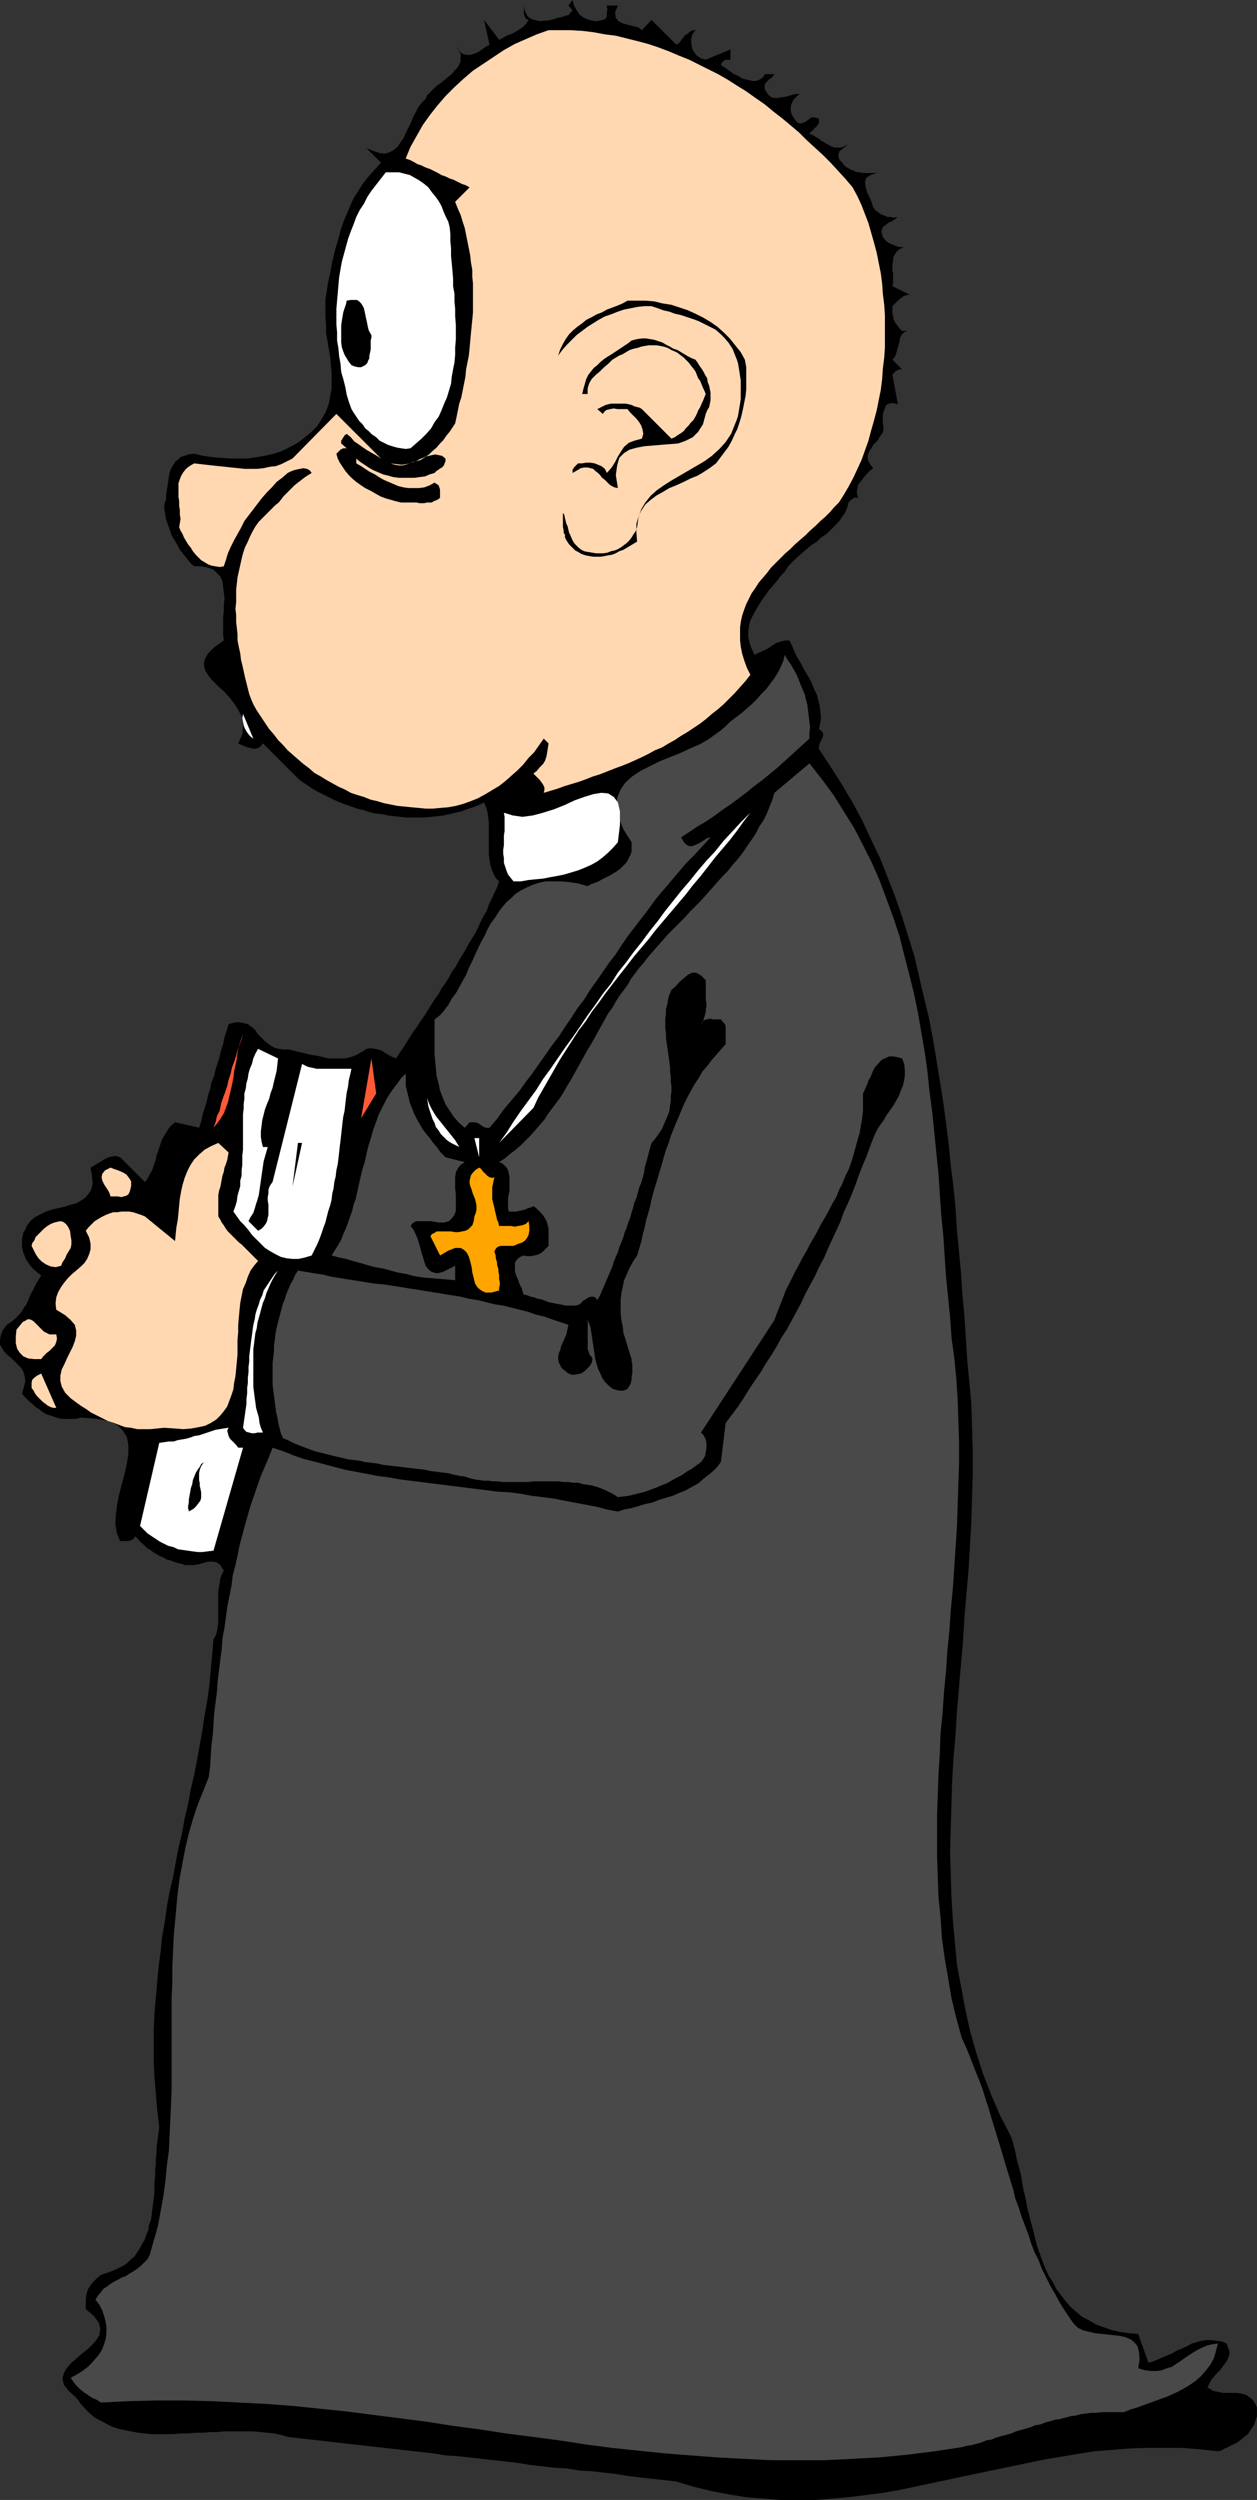 <?xml version="1.0" encoding="UTF-8" standalone="no"?>
<svg
   version="1.0"
   width="78.295mm"
   height="155.711mm"
   id="svg30"
   sodipodi:docname="Monk 01.wmf"
   xmlns:inkscape="http://www.inkscape.org/namespaces/inkscape"
   xmlns:sodipodi="http://sodipodi.sourceforge.net/DTD/sodipodi-0.dtd"
   xmlns="http://www.w3.org/2000/svg"
   xmlns:svg="http://www.w3.org/2000/svg">
  <rect width="100%" height="100%" fill="#333333" stroke="none"/>
  <sodipodi:namedview
     id="namedview30"
     pagecolor="#ffffff"
     bordercolor="#000000"
     borderopacity="0.25"
     inkscape:showpageshadow="2"
     inkscape:pageopacity="0.0"
     inkscape:pagecheckerboard="0"
     inkscape:deskcolor="#d1d1d1"
     inkscape:document-units="mm" />
  <defs
     id="defs1">
    <pattern
       id="WMFhbasepattern"
       patternUnits="userSpaceOnUse"
       width="6"
       height="6"
       x="0"
       y="0" />
  </defs>
  <path
     style="fill:#000000;fill-opacity:1;fill-rule:evenodd;stroke:none"
     d="m 141.898,4.686 0.485,-0.162 0.323,-0.323 0.162,-0.485 V 3.232 2.747 l 0.162,-0.485 -0.162,-0.485 V 1.293 h 2.586 l -0.646,1.616 0.162,1.293 0.646,0.808 0.97,0.485 1.131,0.323 1.293,0.323 1.293,0.323 0.808,0.646 2.263,-2.424 5.818,5.817 0.646,-0.323 0.485,-0.646 0.485,-0.646 0.485,-0.646 0.646,-0.323 0.485,-0.485 0.646,-0.323 h 0.646 l -0.646,0.808 -0.323,1.131 V 10.18 l 0.162,1.131 0.485,0.97 0.646,0.808 0.97,0.646 1.131,0.323 5.818,-2.424 v 2.424 h -0.485 -0.323 -0.323 l -0.323,0.162 -0.162,0.162 -0.323,0.323 -0.162,0.162 -0.162,0.323 0.485,0.485 0.646,0.323 0.646,0.485 0.646,0.485 0.646,0.485 0.808,0.323 0.808,0.485 0.646,0.323 0.808,0.162 0.646,0.162 0.646,0.162 h 0.808 l 0.485,-0.162 0.646,-0.323 0.646,-0.485 0.323,-0.646 h 2.263 l -0.323,0.485 -0.323,0.323 -0.485,0.323 -0.485,0.485 -0.323,0.323 -0.323,0.485 v 0.485 0.646 l 0.808,1.293 0.808,0.646 1.131,0.162 0.97,-0.162 1.131,-0.162 1.131,-0.323 1.131,-0.323 h 1.131 l -0.808,0.646 -0.646,0.646 -0.323,0.646 -0.323,0.808 v 0.646 0.808 l 0.323,0.808 0.485,0.808 0.808,0.97 0.646,0.162 0.646,-0.162 0.646,-0.323 0.646,-0.485 0.646,-0.485 h 0.808 l 0.97,0.323 v 0.646 0.485 l -0.323,0.323 -0.323,0.485 -0.485,0.323 -0.323,0.485 -0.485,0.323 -0.323,0.485 0.485,0.162 0.646,0.323 0.485,0.323 0.646,0.323 0.485,0.485 0.646,0.323 0.485,0.323 0.646,0.323 0.485,0.323 0.485,0.162 0.646,0.162 h 0.485 0.646 l 0.646,-0.162 0.646,-0.323 0.646,-0.485 -0.323,0.323 -0.485,0.485 -0.485,0.323 -0.323,0.323 -0.485,0.323 -0.162,0.485 -0.162,0.485 0.162,0.808 0.323,0.485 0.485,0.485 0.323,0.485 0.485,0.485 0.646,0.323 0.485,0.323 0.485,0.162 0.646,0.323 0.646,0.162 h 0.485 l 0.646,0.162 h 0.808 0.646 0.646 0.646 l 0.808,-0.162 -1.778,0.646 -0.97,0.646 -0.323,0.97 0.162,1.131 0.323,1.293 0.646,1.293 0.485,1.131 0.323,1.131 0.485,0.646 0.646,0.485 0.646,0.485 0.808,0.323 0.808,0.323 h 0.646 l 0.808,0.162 0.97,-0.162 -0.646,0.485 -0.646,0.485 -0.808,0.323 -0.646,0.485 -0.646,0.485 -0.323,0.485 -0.162,0.808 0.323,1.131 0.485,0.646 0.646,0.646 0.646,0.323 0.808,0.323 0.808,0.323 0.808,0.162 h 0.808 l 0.808,-0.162 -0.808,0.162 -0.808,0.323 -0.485,0.323 -0.485,0.485 -0.323,0.485 -0.323,0.485 -0.162,0.646 v 0.646 l -0.162,0.646 v 0.808 0.646 l 0.162,0.808 v 0.808 0.646 0.646 l -0.162,0.808 4.687,2.262 -0.808,-0.323 -0.485,0.162 -0.646,0.162 -0.646,0.485 -0.485,0.323 -0.485,0.485 -0.646,0.646 -0.485,0.485 v 0.808 0.808 l 0.162,0.808 0.162,0.808 0.323,0.646 0.485,0.646 0.485,0.646 0.646,0.646 h 1.293 l -0.808,0.323 -0.646,0.646 -0.323,0.808 -0.162,0.97 -0.323,1.131 -0.323,1.131 -0.323,0.97 -0.646,0.808 2.263,2.262 h -0.323 -0.323 l -0.323,0.162 -0.323,0.162 -0.323,0.162 -0.162,0.323 -0.323,0.162 -0.162,0.323 1.293,6.948 -1.131,-0.323 -0.97,0.162 -0.646,0.323 -0.323,0.808 -0.323,0.808 -0.162,0.97 v 0.808 0.97 l 0.162,0.808 v 0.646 l -0.162,0.646 -0.323,0.485 -0.485,0.646 -0.323,0.646 -0.485,0.485 -0.646,0.646 -0.323,0.646 -0.485,0.646 -0.323,0.646 -0.162,0.646 v 0.646 l 0.162,0.646 0.485,0.808 0.646,0.808 -0.808,0.646 -0.808,0.808 -0.646,0.808 -0.646,0.808 -0.646,0.808 -0.162,0.97 -0.162,0.97 0.323,1.131 h -0.485 -0.323 l -0.323,0.162 -0.162,0.162 -0.323,0.162 -0.162,0.162 -0.323,0.323 -0.162,0.162 -0.323,1.293 -0.485,1.131 -0.808,1.131 -0.646,0.97 -0.97,0.97 -0.97,0.97 -0.97,0.97 -1.293,0.808 -0.97,0.97 -1.293,0.808 -1.131,0.97 -1.131,0.97 -1.131,0.97 -0.97,0.97 -1.131,1.131 -0.808,1.293 -0.97,0.97 -0.808,1.131 -0.97,1.131 -0.97,1.131 -0.808,1.131 -0.808,1.131 -0.808,1.293 -0.646,1.131 -0.646,1.131 -0.646,1.293 -0.323,1.293 -0.162,1.293 v 1.293 l 0.323,1.454 0.485,1.293 0.646,1.454 0.97,-0.485 1.131,-0.485 0.97,-0.485 0.97,-0.646 0.97,-0.646 0.97,-0.323 1.131,-0.323 h 1.131 l 0.646,1.293 0.485,1.293 0.646,1.293 0.808,1.293 0.646,1.293 0.646,1.131 0.808,1.293 0.646,1.293 0.485,1.293 0.646,1.293 0.323,1.293 0.323,1.293 0.162,1.293 0.162,1.454 -0.162,1.293 -0.323,1.454 0.646,0.485 0.323,0.485 v 0.646 l -0.162,0.485 -0.323,0.646 -0.323,0.646 -0.162,0.646 v 0.646 l 2.747,4.201 2.586,4.04 2.586,4.363 2.263,4.201 2.101,4.525 2.101,4.363 1.778,4.525 1.778,4.525 1.616,4.686 1.455,4.686 1.455,4.686 1.131,4.848 1.131,4.848 1.131,4.686 0.97,5.009 0.808,4.848 0.808,5.009 0.808,5.009 0.646,4.848 0.646,5.009 0.485,5.171 0.646,5.009 0.485,5.009 0.323,5.171 0.485,5.009 0.485,5.171 0.323,5.009 0.485,5.171 0.323,5.171 0.323,5.009 0.485,5.171 0.485,5.009 0.162,5.494 0.162,5.656 v 5.494 l -0.162,5.656 -0.162,5.656 -0.323,5.494 -0.323,5.656 -0.485,5.494 -0.485,5.656 -0.323,5.494 -0.485,5.656 -0.485,5.494 -0.485,5.656 -0.323,5.494 -0.485,5.494 -0.323,5.494 -0.162,5.494 -0.162,5.494 -0.162,5.494 0.162,5.332 0.162,5.333 0.323,5.333 0.485,5.332 0.485,5.333 0.97,5.171 0.97,5.171 1.131,5.171 1.455,5.171 1.616,5.009 1.939,5.009 2.101,4.848 2.586,5.009 0.485,1.616 0.485,1.778 0.323,1.778 0.485,1.778 0.485,1.778 0.323,1.939 0.323,1.939 0.485,1.778 0.323,1.939 0.485,1.939 0.485,1.939 0.485,1.778 0.485,1.939 0.485,1.939 0.646,1.778 0.646,1.778 0.646,1.616 0.808,1.778 0.97,1.454 0.808,1.616 1.131,1.454 0.97,1.293 1.293,1.454 1.293,1.131 1.293,1.131 1.616,0.808 1.616,0.97 1.778,0.646 1.778,0.646 2.101,0.485 2.101,0.323 2.263,0.162 2.424,6.787 1.131,-0.323 1.131,-0.485 1.131,-0.485 1.131,-0.485 1.131,-0.485 1.131,-0.646 1.131,-0.485 1.131,-0.485 1.131,-0.646 1.131,-0.323 1.131,-0.323 1.293,-0.162 h 1.131 l 1.131,0.162 1.293,0.162 1.131,0.485 0.323,0.97 0.323,0.808 v 0.646 l -0.162,0.646 -0.323,0.808 -0.323,0.485 -0.485,0.646 -0.485,0.646 -0.323,0.485 -0.646,0.646 -0.485,0.485 -0.485,0.646 -0.485,0.485 -0.323,0.646 -0.323,0.646 -0.323,0.646 0.808,0.485 0.485,0.323 0.808,0.162 0.808,0.162 0.808,0.162 h 0.808 0.97 0.808 0.808 l 0.808,0.162 0.808,0.162 0.646,0.323 0.646,0.485 0.646,0.485 0.485,0.808 0.485,0.97 v 1.131 0.97 l -0.323,0.97 -0.323,0.97 -0.485,0.808 -0.485,0.646 -0.485,0.808 -0.646,0.485 -0.808,0.646 -0.808,0.646 -0.808,0.485 -0.808,0.323 -0.808,0.485 -0.808,0.323 -0.808,0.485 -0.808,0.162 -4.364,-0.485 -4.202,-0.323 h -4.202 -4.202 l -4.04,0.162 -4.04,0.323 -4.04,0.323 -4.04,0.646 -3.879,0.646 -3.879,0.646 -3.879,0.808 -3.879,0.808 -3.879,0.808 -3.879,0.808 -3.879,0.808 -3.717,0.808 -3.879,0.808 -3.717,0.808 -3.879,0.808 -3.879,0.646 -3.879,0.485 -3.879,0.485 -3.879,0.323 -3.879,0.323 h -3.879 -4.04 l -4.04,-0.323 -4.04,-0.323 -4.04,-0.646 -4.202,-0.808 -4.04,-0.97 -4.364,-1.293 -2.747,-0.323 -2.909,-0.323 -2.909,-0.323 -2.747,-0.323 -2.909,-0.485 -2.909,-0.323 -2.747,-0.323 -2.909,-0.162 -2.909,-0.485 -2.909,-0.162 -2.747,-0.323 -2.909,-0.323 -2.909,-0.485 -2.747,-0.323 -2.909,-0.323 -2.909,-0.323 -2.909,-0.323 -2.909,-0.323 -2.747,-0.162 -2.909,-0.485 -2.909,-0.323 -2.909,-0.323 -2.747,-0.323 -2.909,-0.323 -2.909,-0.323 -2.747,-0.323 -2.909,-0.323 -2.909,-0.323 -2.747,-0.323 -2.909,-0.323 -2.909,-0.323 -2.747,-0.323 -1.616,-0.485 -1.455,-0.323 -1.616,-0.162 -1.616,-0.162 -1.778,-0.162 H 58.02 56.242 54.626 52.848 l -1.778,0.162 h -1.616 l -1.778,0.162 h -1.778 l -1.778,0.162 H 42.505 l -1.778,0.162 h -1.616 -1.778 -1.616 l -1.778,-0.162 -1.455,-0.162 -1.616,-0.323 -1.616,-0.323 -1.455,-0.323 -1.455,-0.485 -1.293,-0.646 -1.455,-0.808 -1.293,-0.646 -1.131,-0.97 -1.131,-1.131 -1.131,-1.293 -0.97,-1.293 -1.778,-1.616 -1.131,-1.454 -0.323,-1.454 0.323,-1.293 0.646,-1.131 0.97,-1.131 1.293,-1.131 1.293,-1.131 1.455,-1.131 1.131,-1.131 0.97,-1.131 0.646,-1.131 0.162,-1.454 -0.323,-1.293 -1.131,-1.616 -1.939,-1.616 v -1.293 -1.131 l 0.162,-1.131 0.323,-1.131 0.646,-0.97 0.646,-0.808 0.808,-0.808 0.97,-0.808 1.455,-0.485 1.293,-0.485 1.131,-0.485 1.293,-0.646 0.97,-0.646 0.808,-0.808 0.97,-0.808 0.646,-0.97 0.646,-0.97 0.485,-0.97 0.646,-1.131 0.323,-0.97 0.485,-1.131 0.162,-1.293 0.485,-1.131 0.162,-1.293 0.162,-1.293 0.162,-1.293 0.162,-1.293 0.162,-1.293 v -1.293 -1.293 l 0.162,-1.293 v -1.454 l 0.162,-1.293 v -1.293 l 0.162,-1.293 v -1.293 l 0.162,-1.293 0.162,-1.131 0.162,-1.293 0.162,-1.131 -0.485,-4.04 -0.323,-3.878 -0.323,-3.878 -0.162,-3.878 v -3.717 -3.717 l 0.162,-3.717 0.323,-3.717 0.323,-3.717 0.323,-3.555 0.485,-3.555 0.323,-3.393 0.646,-3.555 0.485,-3.555 0.646,-3.555 0.808,-3.393 0.646,-3.555 0.646,-3.393 0.808,-3.393 0.646,-3.555 0.808,-3.393 0.646,-3.555 0.808,-3.393 0.646,-3.393 0.646,-3.555 0.646,-3.555 0.485,-3.393 0.646,-3.555 0.485,-3.555 0.323,-3.555 0.323,-3.555 0.323,-3.717 0.485,-0.808 0.323,-0.97 0.162,-0.97 0.162,-0.97 v -1.131 -0.97 -1.131 -1.131 -0.97 -1.131 -1.131 l 0.162,-0.97 0.162,-0.97 0.162,-1.131 0.323,-0.808 0.485,-0.97 -0.808,-1.293 -0.808,-0.646 -0.97,-0.162 h -1.131 l -1.131,0.323 -1.293,0.323 -0.97,0.162 h -1.131 -0.808 l -0.97,-0.323 -0.808,-0.162 -0.97,-0.323 -0.808,-0.323 -0.808,-0.162 -0.808,-0.485 -0.808,-0.323 -0.808,-0.485 -0.808,-0.485 -0.646,-0.485 -0.808,-0.485 -0.808,-0.808 -0.646,-0.485 -0.646,-0.808 -0.646,-0.646 -0.323,0.485 -0.323,0.323 -0.485,0.162 -0.485,0.162 h -0.485 -0.485 -0.485 -0.485 l -0.808,-1.939 -0.323,-2.262 0.162,-2.262 0.323,-2.424 0.485,-2.424 0.646,-2.424 0.646,-2.424 0.485,-2.262 0.323,-2.101 v -2.101 l -0.323,-1.778 -0.97,-1.616 -1.293,-1.293 -2.101,-0.97 -2.747,-0.485 -3.717,-0.323 -1.131,0.323 H 16.808 15.677 14.707 l -0.97,-0.162 -0.97,-0.323 -0.97,-0.323 -0.97,-0.323 -0.808,-0.485 L 9.212,331.747 8.404,331.262 7.758,330.615 6.949,329.969 6.303,329.323 5.657,328.676 5.172,328.03 5.657,326.414 5.98,325.121 5.818,323.99 5.495,322.859 5.01,322.051 4.202,321.243 3.394,320.435 2.586,319.627 1.778,318.981 0.97,318.173 0.485,317.365 0,316.557 v -0.97 l 0.162,-1.131 0.485,-1.293 0.97,-1.293 0.97,-0.646 0.808,-0.646 0.646,-0.646 0.646,-0.646 0.485,-0.646 0.485,-0.808 0.485,-0.646 0.323,-0.646 0.323,-0.808 0.323,-0.808 0.323,-0.646 0.485,-0.808 0.323,-0.808 0.485,-0.808 0.485,-0.808 0.485,-0.808 -0.646,-0.485 -0.808,-0.646 -0.485,-0.485 -0.646,-0.646 -0.485,-0.808 -0.485,-0.646 -0.323,-0.808 -0.323,-0.808 -0.162,-0.646 -0.162,-0.808 v -0.808 -0.808 l 0.162,-0.808 0.162,-0.808 0.485,-0.808 0.323,-0.808 0.808,-1.131 1.131,-0.97 1.293,-0.646 1.293,-0.646 1.455,-0.485 1.455,-0.323 1.455,-0.323 1.455,-0.485 1.293,-0.323 1.131,-0.646 0.97,-0.646 0.808,-0.97 0.646,-0.97 0.323,-1.454 -0.162,-1.616 -0.323,-2.101 0.808,-0.485 0.808,-0.485 0.808,-0.485 0.808,-0.485 0.97,-0.485 0.808,-0.162 0.97,-0.162 0.97,0.323 5.818,5.817 0.646,-0.808 0.485,-0.97 0.485,-0.808 0.323,-0.808 0.323,-0.97 0.323,-0.97 0.162,-0.97 0.323,-0.808 0.323,-0.97 0.323,-0.97 0.323,-0.97 0.485,-0.808 0.485,-0.808 0.485,-0.808 0.646,-0.808 0.97,-0.808 5.657,1.293 0.485,-1.454 0.323,-1.616 0.485,-1.454 0.485,-1.616 0.323,-1.454 0.485,-1.454 0.323,-1.616 0.646,-1.616 0.323,-1.454 0.485,-1.454 0.485,-1.616 0.323,-1.454 0.485,-1.454 0.323,-1.616 0.485,-1.454 0.485,-1.616 1.131,-0.323 0.97,-0.162 0.97,0.162 0.808,0.162 0.646,0.162 0.646,0.485 0.646,0.485 0.485,0.485 0.485,0.808 0.485,0.485 0.646,0.646 0.646,0.646 0.646,0.485 0.646,0.485 0.808,0.485 0.97,0.323 1.293,0.162 h 1.293 l 1.293,0.323 1.293,0.323 1.455,0.323 1.293,0.323 1.293,0.162 1.293,0.323 1.293,0.323 h 1.455 1.293 1.293 l 1.293,-0.323 1.293,-0.485 1.131,-0.646 1.293,-0.808 0.97,-0.162 0.97,0.162 0.808,0.162 0.97,0.323 0.646,0.485 0.808,0.485 0.97,0.485 0.808,0.323 0.808,-1.293 0.808,-1.131 0.808,-1.293 0.808,-1.293 0.808,-1.293 0.97,-1.293 0.808,-1.293 0.808,-1.131 0.808,-1.293 0.808,-1.293 0.808,-1.293 0.97,-1.293 0.646,-1.293 0.97,-1.293 0.808,-1.293 0.646,-1.293 0.97,-1.293 0.646,-1.293 0.808,-1.293 0.808,-1.293 0.646,-1.293 0.808,-1.293 0.808,-1.293 0.646,-1.293 0.646,-1.454 0.646,-1.293 0.808,-1.293 0.485,-1.454 0.646,-1.293 0.646,-1.454 0.646,-1.293 0.485,-1.454 -0.808,-0.808 -0.485,-0.97 -0.485,-1.131 -0.323,-1.131 -0.162,-1.131 -0.162,-1.293 v -1.131 -1.293 -1.293 -1.293 -1.293 -1.131 l -0.162,-1.293 -0.162,-1.131 -0.323,-1.131 -0.485,-1.131 -1.293,0.646 -1.293,0.485 -1.455,0.485 -1.293,0.485 -1.455,0.323 -1.293,0.323 -1.455,0.323 -1.455,0.162 -1.455,0.162 -1.455,0.162 H 98.585 97.131 95.676 l -1.616,-0.162 -1.293,-0.162 -1.455,-0.162 -1.455,-0.323 -1.616,-0.162 -1.293,-0.323 -1.455,-0.485 -1.455,-0.323 -1.293,-0.485 -1.455,-0.485 -1.293,-0.485 -1.455,-0.646 -1.293,-0.646 -1.293,-0.646 -1.293,-0.646 -1.131,-0.646 -1.131,-0.808 -1.293,-0.808 -0.97,-0.808 -8.242,-8.241 -0.646,0.808 -0.646,0.323 -0.808,0.162 -0.646,-0.162 -0.808,-0.162 -0.808,-0.323 -0.808,-0.323 -0.646,-0.323 0.97,-2.101 0.162,-2.101 -0.162,-1.778 -0.808,-1.616 -0.97,-1.616 -1.131,-1.454 -1.293,-1.454 -1.455,-1.293 -1.293,-1.293 -0.97,-1.131 -0.808,-1.293 -0.323,-1.293 0.162,-1.293 0.808,-1.454 1.455,-1.454 2.263,-1.616 -0.162,-1.293 v -1.293 -1.293 -1.616 l 0.162,-1.454 v -1.454 l 0.162,-1.454 -0.162,-1.454 -0.162,-1.293 -0.162,-1.293 -0.485,-1.131 -0.808,-0.808 -0.808,-0.808 -1.293,-0.485 -1.455,-0.323 h -1.778 l -0.808,-0.646 -0.646,-0.808 -0.646,-0.808 -0.646,-0.808 -0.646,-0.808 -0.485,-0.97 -0.485,-0.808 -0.485,-0.808 -0.485,-0.808 -0.323,-0.97 -0.323,-0.97 -0.323,-0.808 -0.323,-0.97 -0.162,-0.97 -0.162,-0.97 -0.162,-0.97 0.162,-0.97 0.323,-0.97 v -0.97 l 0.162,-1.131 0.162,-0.97 0.162,-1.131 0.162,-0.97 0.162,-0.97 0.323,-0.97 0.485,-0.808 0.485,-0.808 0.646,-0.485 0.646,-0.646 0.97,-0.323 0.97,-0.323 1.293,-0.162 1.939,0.485 2.101,0.323 2.101,0.162 2.263,0.162 h 2.101 2.101 l 2.101,-0.323 1.939,-0.323 2.101,-0.485 1.939,-0.646 1.939,-0.97 1.778,-0.97 1.455,-1.131 1.616,-1.293 1.455,-1.454 1.131,-1.777 0.97,-1.778 0.646,-1.778 0.323,-1.778 0.323,-1.778 V 89.683 87.744 l -0.162,-1.778 -0.162,-1.939 -0.323,-1.778 -0.323,-1.939 -0.323,-1.939 v -1.939 l -0.162,-1.939 v -1.939 -2.101 l 0.323,-1.939 0.323,-2.101 0.485,-2.101 0.323,-1.939 0.485,-2.101 0.485,-1.939 0.646,-2.101 0.485,-1.939 0.646,-1.939 0.808,-1.939 0.808,-1.939 0.808,-1.778 1.131,-1.778 1.131,-1.778 1.293,-1.616 1.455,-1.616 1.455,-1.616 -3.394,-3.393 1.616,0.646 1.455,0.485 1.131,0.162 1.131,-0.323 0.97,-0.485 0.97,-0.808 0.646,-0.97 0.808,-1.131 0.485,-1.131 0.646,-1.293 0.646,-1.293 0.485,-1.293 0.646,-1.131 0.646,-1.293 0.808,-0.97 0.808,-0.808 0.323,-0.808 0.808,-0.808 0.646,-0.646 0.808,-0.808 0.97,-0.646 0.808,-0.646 0.97,-0.808 0.808,-0.646 0.646,-0.808 0.646,-0.646 0.485,-0.808 0.323,-0.808 v -0.808 -0.97 l -0.646,-0.97 -0.646,-1.131 0.808,1.293 0.808,0.808 0.97,0.323 h 0.97 l 1.131,-0.323 0.97,-0.485 1.131,-0.808 1.293,-0.808 -1.293,-5.817 3.556,4.686 0.97,-0.485 0.808,-0.485 0.97,-0.323 0.97,-0.485 0.808,-0.485 0.97,-0.646 0.808,-0.808 0.646,-0.97 -0.485,-0.162 -0.323,-0.323 -0.162,-0.485 -0.162,-0.485 V 2.747 2.262 1.778 1.293 l 0.162,0.97 0.323,0.808 0.323,0.646 0.485,0.485 0.646,0.323 0.485,0.162 0.808,0.162 0.646,0.162 0.808,-0.162 h 0.808 l 0.808,-0.162 0.808,-0.162 0.808,-0.323 0.97,-0.162 0.808,-0.323 0.808,-0.162 0.97,-1.131 -0.97,-1.131 L 134.787,0 l 0.323,1.293 0.646,1.131 0.646,0.97 0.808,0.646 0.97,0.485 1.131,0.323 1.131,0.162 z"
     id="path1" />
  <path
     style="fill:#ffd8b2;fill-opacity:1;fill-rule:evenodd;stroke:none"
     d="m 200.726,44.114 1.131,2.101 0.97,2.101 0.808,2.101 0.808,2.101 0.646,2.262 0.646,2.262 0.646,2.424 0.485,2.424 0.485,2.424 0.323,2.424 0.162,2.424 0.323,2.585 0.162,2.424 v 2.585 2.424 2.585 l -0.162,2.424 -0.323,2.585 -0.162,2.424 -0.323,2.585 -0.485,2.424 -0.485,2.424 -0.646,2.424 -0.646,2.262 -0.646,2.424 -0.808,2.262 -0.808,2.262 -0.97,2.101 -0.97,2.101 -1.131,2.101 -1.131,1.939 -1.131,1.778 -1.131,1.131 -0.97,1.131 -1.131,1.131 -1.131,0.97 -1.131,1.131 -1.293,1.131 -1.131,1.131 -1.131,0.97 -1.293,1.131 -1.131,1.131 -1.131,0.97 -1.131,1.131 -1.131,1.131 -1.131,1.131 -0.97,1.293 -0.97,1.131 -0.97,1.131 -0.808,1.293 -0.808,1.131 -0.646,1.293 -0.646,1.293 -0.485,1.293 -0.485,1.454 -0.323,1.454 -0.162,1.293 v 1.454 1.616 l 0.162,1.454 0.323,1.616 0.485,1.616 0.646,1.778 0.808,1.616 -1.131,1.454 -1.293,1.454 -1.293,1.454 -1.293,1.293 -1.293,1.293 -1.293,1.131 -1.455,1.131 -1.293,1.131 -1.455,1.131 -1.455,0.97 -1.455,0.97 -1.616,0.97 -1.455,0.97 -1.455,0.808 -1.616,0.97 -1.616,0.646 -1.455,0.808 -1.616,0.808 -1.778,0.808 -1.455,0.646 -1.616,0.646 -1.778,0.646 -1.616,0.646 -1.616,0.646 -1.616,0.485 -1.616,0.646 -1.778,0.646 -1.616,0.485 -1.616,0.485 -1.778,0.646 -1.616,0.485 -1.616,0.485 0.162,-0.646 v -0.646 l -0.323,-0.646 -0.323,-0.485 -0.485,-0.646 -0.485,-0.485 -0.485,-0.485 -0.485,-0.485 0.808,-0.646 0.646,-0.808 0.808,-0.808 0.485,-0.808 0.323,-0.97 0.162,-0.97 0.162,-0.97 0.162,-1.131 -1.131,-1.131 -1.131,1.616 -1.131,1.616 -1.293,1.293 -1.293,1.616 -1.293,1.293 -1.455,1.293 -1.455,1.293 -1.455,1.131 -1.616,0.97 -1.616,0.97 -1.778,0.97 -1.616,0.646 -1.778,0.646 -1.778,0.485 -1.778,0.323 -1.939,0.162 -1.778,0.162 h -1.616 l -1.616,-0.162 -1.778,-0.162 -1.616,-0.162 -1.616,-0.162 -1.616,-0.323 -1.616,-0.323 -1.616,-0.485 -1.455,-0.323 -1.616,-0.646 -1.616,-0.485 -1.455,-0.485 -1.455,-0.808 -1.455,-0.646 -1.455,-0.808 -1.455,-0.808 -1.293,-0.808 -1.455,-0.808 -1.293,-1.131 -1.293,-0.97 -1.131,-0.97 -1.293,-1.131 -1.293,-1.131 -1.131,-1.293 -1.131,-1.131 -0.97,-1.293 -1.131,-1.293 -0.97,-1.454 -0.97,-1.454 -0.97,-1.454 -0.808,-1.454 -0.485,-1.131 -0.485,-1.293 -0.323,-1.293 -0.323,-1.293 -0.323,-1.293 -0.323,-1.454 -0.323,-1.454 -0.323,-1.293 -0.162,-1.454 -0.323,-1.454 -0.323,-1.616 v -1.454 l -0.162,-1.454 -0.162,-1.454 v -1.616 l -0.162,-1.454 0.162,-1.616 v -1.454 -1.454 l 0.162,-1.454 0.162,-1.454 0.323,-1.454 0.323,-1.454 0.323,-1.454 0.323,-1.293 0.485,-1.454 0.646,-1.293 0.485,-1.131 0.646,-1.293 0.646,-1.131 0.808,-1.131 0.97,-0.97 0.808,-0.808 0.808,-0.808 0.646,-0.646 0.646,-0.646 0.808,-0.646 0.646,-0.808 0.485,-0.646 0.646,-0.646 0.646,-0.646 0.646,-0.646 0.646,-0.646 0.808,-0.646 0.646,-0.485 0.808,-0.646 0.97,-0.646 0.808,-0.485 -0.485,-0.646 -0.646,-0.323 -0.808,-0.162 -0.808,0.162 -0.808,0.162 -0.646,0.162 -0.808,0.323 -0.646,0.323 -1.293,1.131 -1.293,0.97 -1.131,1.293 -1.131,1.131 -1.131,1.293 -1.131,1.454 -0.97,1.293 -1.131,1.454 -0.97,1.293 -0.808,1.616 -0.808,1.454 -0.808,1.454 -0.808,1.616 -0.646,1.454 -0.485,1.616 -0.485,1.454 -0.97,0.162 -0.97,-0.162 -0.97,-0.162 -0.808,-0.323 -0.808,-0.485 -0.808,-0.485 -0.646,-0.646 -0.646,-0.646 -0.646,-0.808 -0.485,-0.808 -0.646,-0.808 -0.485,-0.808 -0.485,-0.808 -0.323,-0.808 -0.485,-0.808 -0.323,-0.808 0.162,-0.97 0.162,-0.97 -0.162,-0.97 v -1.131 l -0.162,-0.97 v -1.131 l -0.162,-0.97 v -1.131 -1.131 -0.97 l 0.323,-0.97 0.323,-0.808 0.485,-0.808 0.646,-0.808 0.808,-0.646 1.131,-0.646 1.293,0.162 1.455,0.162 1.455,0.162 1.455,0.162 1.616,0.162 1.455,0.162 1.616,0.162 1.455,0.162 h 1.616 1.455 l 1.455,-0.162 1.455,-0.323 1.455,-0.162 1.293,-0.485 1.293,-0.646 1.293,-0.646 10.343,-10.503 10.505,10.503 -0.97,-0.646 -1.131,-0.646 -1.131,-0.646 -0.97,-0.646 -1.131,-0.808 -0.97,-0.646 -0.808,-0.97 -0.97,-0.808 -0.162,0.162 -0.323,0.162 -0.162,0.323 -0.162,0.162 -0.162,0.323 -0.323,0.485 v 0.162 0.485 l 1.293,1.131 h -0.323 -0.485 l -0.323,0.162 -0.323,0.162 -0.162,0.162 -0.323,0.323 -0.162,0.162 -0.323,0.323 0.323,1.131 0.485,0.97 0.646,0.97 0.646,0.97 0.808,0.97 0.808,0.808 0.97,0.808 1.131,0.808 0.97,0.646 1.293,0.646 1.131,0.646 1.131,0.646 1.293,0.485 1.131,0.323 1.131,0.323 1.293,0.323 h 0.646 0.485 0.646 0.646 0.646 0.646 l 0.646,0.162 h 0.646 0.485 l 0.646,-0.162 h 0.646 0.485 l 0.485,-0.323 0.485,-0.162 0.646,-0.323 0.323,-0.323 v -0.485 -0.485 -0.485 -0.485 l -0.162,-0.485 -0.162,-0.485 -0.485,-0.323 -0.485,-0.323 -1.131,0.646 -1.293,0.485 -1.293,0.162 h -1.293 -1.131 l -1.131,-0.162 -1.293,-0.323 -1.131,-0.485 -1.131,-0.485 -1.131,-0.485 -1.131,-0.646 -0.97,-0.646 -1.293,-0.646 -0.97,-0.646 -0.97,-0.646 -1.131,-0.646 v -1.131 l 0.97,0.808 0.97,0.646 0.97,0.646 1.131,0.646 1.131,0.485 1.131,0.485 1.293,0.323 1.131,0.323 1.293,0.162 h 1.293 1.131 1.293 l 1.131,-0.162 1.293,-0.162 1.131,-0.485 1.131,-0.323 0.485,-0.485 0.485,-0.323 0.485,-0.323 0.485,-0.323 0.323,-0.485 0.162,-0.485 0.162,-0.323 v -0.646 l -0.808,-0.646 -0.808,-0.162 -0.808,-0.162 -0.808,0.162 -0.646,0.162 -0.808,0.162 -0.646,0.323 -0.808,0.323 -0.808,0.485 -0.808,0.162 -0.808,0.323 -0.808,0.323 -0.808,0.162 h -0.808 l -0.97,-0.162 -0.97,-0.323 1.293,0.162 1.293,0.162 1.131,-0.162 1.131,-0.323 1.131,-0.323 1.131,-0.323 0.97,-0.646 0.97,-0.646 0.808,-0.808 0.97,-0.808 0.808,-0.97 0.808,-0.808 0.646,-0.97 0.808,-0.97 0.646,-0.97 0.646,-0.97 0.323,-1.454 0.323,-1.616 0.323,-1.616 0.485,-1.454 0.323,-1.616 0.323,-1.616 0.323,-1.616 0.162,-1.778 0.323,-1.616 0.323,-1.616 0.162,-1.616 0.162,-1.778 0.162,-1.778 0.162,-1.616 0.162,-1.616 0.162,-1.778 v -1.778 -1.616 -1.778 -1.616 l -0.162,-1.616 v -1.616 l -0.323,-1.778 -0.162,-1.616 -0.323,-1.616 -0.323,-1.616 -0.323,-1.616 -0.323,-1.616 -0.485,-1.454 -0.485,-1.616 -0.646,-1.454 -0.646,-1.616 3.394,-3.393 -0.808,-0.485 -0.97,-0.323 -0.97,-0.485 -0.97,-0.485 -0.97,-0.323 -0.97,-0.485 -0.97,-0.323 -0.808,-0.485 -0.97,-0.485 -0.97,-0.485 -0.97,-0.323 -0.97,-0.485 -0.97,-0.323 -0.808,-0.485 -0.97,-0.485 -0.97,-0.323 1.131,-2.747 1.455,-2.585 1.455,-2.585 1.616,-2.262 1.778,-2.262 1.939,-2.262 2.101,-2.101 2.101,-1.939 2.263,-1.939 2.424,-1.616 2.424,-1.616 2.424,-1.616 2.586,-1.454 2.586,-1.131 2.586,-1.131 2.747,-0.97 h 2.747 2.586 l 2.747,0.162 2.586,0.323 2.586,0.485 2.586,0.323 2.586,0.646 2.586,0.646 2.424,0.646 2.424,0.808 2.586,0.97 2.263,0.97 2.424,0.97 2.263,1.131 2.263,1.131 2.263,1.131 2.263,1.293 2.263,1.454 2.101,1.293 2.263,1.616 2.101,1.454 1.939,1.616 2.101,1.616 1.939,1.616 2.101,1.778 1.778,1.778 1.939,1.778 1.939,1.778 1.778,1.778 1.778,1.939 1.778,1.939 z"
     id="path2" />
  <path
     style="fill:#ffffff;fill-opacity:1;fill-rule:evenodd;stroke:none"
     d="m 105.858,53.487 0.162,1.616 v 1.616 l 0.162,1.778 v 1.778 l 0.162,1.616 0.162,1.778 0.162,1.939 v 1.778 l 0.323,1.778 v 1.778 l 0.162,1.778 v 1.778 l 0.162,1.939 v 1.778 1.778 l -0.162,1.778 v 1.778 l -0.162,1.778 -0.323,1.616 -0.323,1.778 -0.162,1.616 -0.485,1.616 -0.485,1.616 -0.646,1.454 -0.646,1.616 -0.646,1.454 -0.97,1.293 -0.808,1.454 -1.131,1.293 -1.131,1.131 -1.293,1.131 -1.293,1.131 -1.131,0.162 -1.131,-0.162 -0.97,-0.162 -1.131,-0.323 -0.97,-0.323 -0.97,-0.485 -0.97,-0.485 -0.808,-0.808 -0.97,-0.646 -0.808,-0.808 -0.808,-0.646 -0.646,-0.97 -0.808,-0.808 -0.646,-0.97 -0.646,-0.97 -0.485,-0.808 -0.646,-1.778 -0.485,-1.616 -0.323,-1.778 -0.485,-1.939 -0.485,-1.616 -0.162,-1.939 -0.323,-1.778 -0.162,-1.778 -0.323,-1.939 v -1.939 l -0.162,-1.778 v -1.939 -1.778 l 0.162,-1.939 0.162,-1.778 0.162,-1.939 0.162,-1.778 0.323,-1.939 0.323,-1.778 0.485,-1.778 0.485,-1.778 0.485,-1.778 0.646,-1.778 0.646,-1.616 0.646,-1.778 0.808,-1.616 0.97,-1.454 0.808,-1.616 0.97,-1.454 1.131,-1.454 1.131,-1.454 1.131,-1.454 h 1.616 1.455 l 1.293,0.323 1.293,0.323 1.131,0.646 1.131,0.646 1.131,0.808 0.97,0.808 0.808,1.131 0.808,0.97 0.808,1.131 0.646,1.131 0.485,1.293 0.485,1.131 0.646,1.293 z"
     id="path3" />
  <path
     style="fill:#000000;fill-opacity:1;fill-rule:evenodd;stroke:none"
     d="m 87.434,78.856 v 0.646 l -0.162,0.646 v 0.646 0.808 0.646 l -0.162,0.808 -0.162,0.646 v 0.646 l -0.323,0.646 -0.162,0.485 -0.485,0.485 -0.323,0.162 -0.646,0.323 H 84.363 L 83.555,86.29 82.747,85.966 82.101,85.159 81.616,84.351 81.131,83.543 80.808,82.735 80.484,81.765 80.323,80.634 V 79.664 78.695 77.564 76.594 l 0.162,-1.131 0.162,-0.97 0.162,-0.97 0.323,-0.97 0.323,-0.97 0.162,-0.808 0.97,-0.162 h 0.808 0.646 l 0.485,0.323 0.485,0.485 0.323,0.485 0.323,0.646 0.162,0.646 0.162,0.808 0.162,0.808 0.162,0.646 0.162,0.808 0.162,0.808 0.162,0.646 0.323,0.646 z"
     id="path4" />
  <path
     style="fill:#000000;fill-opacity:1;fill-rule:evenodd;stroke:none"
     d="m 175.353,84.674 0.323,1.778 v 1.778 1.778 1.616 l -0.162,1.616 -0.323,1.616 -0.323,1.616 -0.323,1.454 -0.485,1.616 -0.485,1.454 -0.646,1.293 -0.646,1.454 -0.808,1.454 -0.97,1.293 -0.97,1.293 -0.97,1.293 -1.293,0.97 -1.455,0.97 -1.616,0.97 -1.616,0.646 -1.616,0.808 -1.778,0.808 -1.616,0.646 -1.616,0.97 -1.455,0.808 -1.293,0.97 -1.293,1.131 -0.97,1.454 -0.646,1.454 -0.485,1.616 v 1.939 l 0.162,2.262 -0.808,0.485 -0.808,0.485 -0.808,0.485 -0.808,0.485 -0.97,0.323 -0.808,0.485 -0.808,0.323 -0.97,0.162 -0.808,0.162 -0.97,0.162 h -0.97 -0.808 l -0.97,-0.162 -0.808,-0.162 -0.97,-0.323 -0.808,-0.485 -0.646,-0.323 -0.485,-0.485 -0.485,-0.485 -0.485,-0.485 -0.323,-0.485 -0.323,-0.485 -0.323,-0.646 v -0.646 l -0.323,-0.485 v -0.646 l -0.162,-0.646 v -0.808 -0.646 -0.646 -0.646 -0.646 l 0.323,0.485 0.162,0.808 0.162,0.646 0.162,0.646 0.323,0.646 0.162,0.808 0.162,0.646 0.323,0.646 0.323,0.808 0.323,0.646 0.323,0.485 0.485,0.485 0.485,0.485 0.646,0.485 0.646,0.323 0.808,0.162 0.97,0.162 0.97,0.162 h 0.97 0.808 l 0.97,-0.162 0.808,-0.323 0.808,-0.162 0.808,-0.323 0.808,-0.485 0.646,-0.485 0.646,-0.485 0.646,-0.646 0.485,-0.646 0.485,-0.808 0.485,-0.646 0.323,-0.97 0.323,-2.262 0.646,-1.939 0.97,-1.616 1.293,-1.616 1.455,-1.293 1.616,-1.131 1.778,-1.131 1.939,-1.131 1.939,-1.131 1.939,-1.131 1.939,-1.131 1.778,-1.293 1.778,-1.616 1.455,-1.616 1.293,-1.939 0.97,-2.424 0.323,-0.808 0.323,-0.97 0.162,-0.97 0.162,-0.97 0.162,-0.97 0.162,-1.131 v -1.131 -1.131 -0.97 -1.131 l -0.162,-0.97 -0.162,-1.131 -0.162,-0.97 -0.162,-0.97 -0.323,-0.97 -0.323,-0.808 -0.646,-1.616 -0.97,-1.454 -0.97,-1.131 -0.97,-0.97 -1.131,-0.97 -1.293,-0.646 -1.293,-0.646 -1.293,-0.646 -1.293,-0.485 -1.455,-0.485 -1.455,-0.485 -1.455,-0.323 -1.293,-0.485 -1.455,-0.323 -1.293,-0.485 -1.455,-0.485 h -1.616 l -1.616,0.162 -1.616,0.323 -1.616,0.323 -1.455,0.485 -1.616,0.646 -1.455,0.485 -1.455,0.808 -1.293,0.808 -1.293,0.808 -1.293,0.97 -1.293,0.97 -1.131,1.131 -1.131,1.131 -1.131,1.293 -0.97,1.293 0.485,-1.454 0.646,-1.293 0.646,-1.131 0.808,-1.131 0.97,-0.97 0.97,-0.808 1.131,-0.808 0.97,-0.808 1.293,-0.646 1.131,-0.646 1.293,-0.485 1.131,-0.646 1.293,-0.485 1.293,-0.485 1.131,-0.485 1.131,-0.646 h 2.101 2.101 l 2.101,0.162 1.939,0.485 2.101,0.323 1.939,0.646 1.939,0.646 1.778,0.808 1.939,0.97 1.616,0.97 1.616,1.131 1.616,1.454 1.293,1.293 1.293,1.616 1.293,1.616 z"
     id="path5" />
  <path
     style="fill:#000000;fill-opacity:1;fill-rule:evenodd;stroke:none"
     d="m 163.716,84.674 0.485,0.646 0.485,0.808 0.485,0.646 0.485,0.808 0.323,0.646 0.485,0.808 0.162,0.97 0.323,0.808 0.162,0.808 0.162,0.808 v 0.808 0.97 l -0.162,0.808 -0.162,0.808 -0.485,0.808 -0.323,0.808 -0.646,2.424 -1.131,1.777 -1.293,1.293 -1.616,0.808 -1.778,0.646 -1.939,0.162 -2.101,0.162 -1.939,0.162 -1.939,0.162 -1.778,0.323 -1.778,0.485 -1.293,0.808 -1.131,1.131 -0.485,1.778 -0.323,2.262 0.485,3.07 -0.808,-0.162 -0.646,-0.323 -0.485,-0.323 -0.646,-0.646 -0.485,-0.485 -0.646,-0.485 -0.485,-0.646 -0.485,-0.485 -0.646,-0.485 -0.485,-0.485 -0.646,-0.162 -0.646,-0.162 h -0.808 l -0.808,0.162 -0.808,0.485 -1.131,0.646 v -0.485 -0.323 l 0.162,-0.162 0.162,-0.323 0.323,-0.323 0.162,-0.162 0.323,-0.323 0.162,-0.162 h 0.97 l 0.97,-0.162 h 0.97 l 0.97,0.162 0.808,0.323 0.808,0.323 0.808,0.646 0.485,0.97 1.131,-1.293 0.808,-1.293 0.646,-1.293 0.808,-1.293 0.646,-0.97 1.131,-0.97 1.293,-0.485 1.778,-0.485 0.323,-1.131 -0.162,-0.97 -0.323,-0.97 -0.485,-0.808 -0.646,-0.808 -0.808,-0.808 -0.646,-0.646 -0.646,-0.808 h -0.808 -0.97 -0.646 l -0.808,-0.162 -0.808,0.162 -0.808,0.162 -0.485,0.323 -0.485,0.646 -1.293,-1.131 0.646,-0.323 0.646,-0.323 0.646,-0.323 0.646,-0.162 0.646,-0.162 h 0.646 0.808 0.646 0.646 0.646 l 0.808,0.162 0.646,0.162 0.646,0.323 0.646,0.162 0.646,0.162 0.485,0.323 6.949,6.948 0.808,-0.323 0.646,-0.485 0.808,-0.485 0.646,-0.485 0.485,-0.646 0.646,-0.646 0.485,-0.646 0.646,-0.646 0.485,-0.808 0.323,-0.646 0.323,-0.808 0.485,-0.808 0.323,-0.808 0.323,-0.646 0.323,-0.808 0.323,-0.808 -0.323,-0.808 -0.323,-0.646 -0.323,-0.808 -0.323,-0.808 -0.485,-0.646 -0.323,-0.808 -0.323,-0.808 -0.485,-0.646 -0.646,-0.808 -0.485,-0.646 -0.646,-0.646 -0.485,-0.485 -0.646,-0.485 -0.808,-0.646 -0.646,-0.323 -0.808,-0.323 -0.808,-0.485 -0.97,-0.323 -0.808,-0.162 -0.97,-0.162 h -0.97 -0.808 l -0.97,0.162 -0.808,0.162 -0.97,0.323 -0.808,0.162 -0.97,0.323 -0.808,0.485 -0.808,0.485 -0.808,0.323 -0.808,0.485 -0.808,0.485 -0.97,0.97 -0.97,0.808 -0.97,0.97 -0.97,0.808 -0.97,0.97 -0.646,1.131 -0.323,1.131 v 1.293 h -1.293 l 0.323,-1.293 0.323,-1.131 0.323,-1.131 0.485,-0.97 0.646,-0.808 0.646,-0.808 0.808,-0.646 0.808,-0.808 0.808,-0.646 0.97,-0.646 0.808,-0.485 0.97,-0.646 0.97,-0.646 0.97,-0.646 0.97,-0.646 0.808,-0.646 1.293,-0.323 1.131,-0.162 h 0.97 l 0.97,0.162 0.97,0.162 0.97,0.323 0.97,0.323 0.808,0.485 0.97,0.485 0.808,0.485 0.97,0.323 0.808,0.485 0.808,0.485 0.808,0.485 0.97,0.485 z"
     id="path6" />
  <path
     style="fill:#494949;fill-opacity:1;fill-rule:evenodd;stroke:none"
     d="m 190.544,173.872 -1.939,1.778 -1.778,1.616 -1.778,1.616 -1.778,1.616 -1.939,1.616 -1.778,1.454 -1.939,1.454 -1.778,1.454 -1.939,1.454 -1.939,1.454 -1.939,1.293 -1.939,1.454 -1.939,1.293 -1.939,1.131 -1.939,1.293 -1.939,1.293 0.808,1.293 0.808,0.646 0.808,0.162 0.97,-0.323 0.97,-0.485 0.808,-0.485 0.97,-0.646 0.808,-0.162 -1.939,2.101 -1.939,2.101 -1.939,1.939 -1.778,2.101 -1.778,2.101 -1.778,2.101 -1.778,2.101 -1.616,2.262 -1.616,2.101 -1.616,2.101 -1.616,2.101 -1.455,2.101 -1.455,2.262 -1.616,2.101 -1.455,2.101 -1.455,2.101 -1.616,2.262 -1.293,2.101 -1.616,2.101 -1.455,2.262 -1.455,2.101 -1.455,2.262 -1.616,2.101 -1.455,2.101 -1.616,2.262 -1.455,2.101 -1.616,2.101 -1.616,2.262 -1.778,2.101 -1.778,2.101 -1.616,2.262 -1.778,2.101 h -0.646 l -0.646,-0.162 -0.485,-0.323 -0.485,-0.323 -0.485,-0.323 -0.646,-0.162 h -0.485 -0.808 l -1.131,1.293 -1.455,-1.293 -1.131,-1.293 -0.97,-1.454 -0.97,-1.454 -0.646,-1.616 -0.646,-1.616 -0.323,-1.616 -0.485,-1.778 -0.162,-1.616 -0.162,-1.778 -0.162,-1.778 v -1.778 -1.616 -1.616 -1.616 -1.616 l 1.293,-0.97 0.97,-1.131 0.97,-1.293 0.808,-1.454 0.97,-1.293 0.808,-1.454 0.808,-1.454 0.808,-1.454 0.646,-1.616 0.808,-1.616 0.646,-1.454 0.646,-1.454 0.808,-1.616 0.808,-1.454 0.646,-1.454 0.808,-1.454 0.97,-1.293 0.808,-1.293 0.97,-1.293 0.97,-1.131 1.131,-0.97 0.97,-0.97 1.293,-0.808 1.293,-0.646 1.455,-0.646 1.455,-0.485 1.616,-0.323 h 1.778 1.778 l 1.939,0.162 2.101,0.323 2.263,0.646 0.808,-0.485 0.97,-0.323 0.808,-0.323 0.808,-0.485 0.97,-0.485 0.97,-0.485 0.808,-0.485 0.808,-0.485 0.808,-0.646 0.646,-0.646 0.646,-0.646 0.485,-0.808 0.485,-0.97 0.323,-0.808 v -1.131 -1.131 l -1.939,-3.07 -1.131,-2.747 -0.485,-2.585 0.162,-2.101 0.808,-1.939 1.131,-1.616 1.616,-1.454 1.939,-1.293 2.263,-1.131 2.263,-1.131 2.424,-0.97 2.424,-0.97 2.424,-1.131 2.263,-0.97 1.939,-1.131 1.778,-1.293 1.131,-0.808 1.131,-0.97 1.131,-1.131 1.293,-0.97 1.293,-0.97 1.293,-1.131 1.131,-0.97 1.131,-1.131 1.131,-1.293 1.131,-1.131 0.97,-1.293 0.97,-1.293 0.808,-1.293 0.646,-1.293 0.646,-1.454 0.323,-1.454 0.646,1.131 0.808,1.131 0.646,1.131 0.646,1.131 0.485,1.131 0.485,1.293 0.485,1.131 0.485,1.131 0.323,1.293 0.323,1.293 0.162,1.293 0.162,1.293 0.162,1.293 0.162,1.293 -0.162,1.454 z"
     id="path7" />
  <path
     style="fill:#ffffff;fill-opacity:1;fill-rule:evenodd;stroke:none"
     d="m 59.636,173.872 -0.485,-0.323 -0.485,-0.485 -0.485,-0.646 -0.485,-0.808 -0.323,-0.808 -0.162,-0.808 -0.162,-0.97 0.162,-0.97 z"
     id="path8" />
  <path
     style="fill:#494949;fill-opacity:1;fill-rule:evenodd;stroke:none"
     d="m 225.13,324.475 0.323,5.009 0.162,5.009 0.162,4.848 v 5.009 l -0.162,5.009 -0.162,4.848 -0.162,5.009 -0.323,5.009 -0.323,4.848 -0.323,4.848 -0.485,5.009 -0.323,4.848 -0.485,4.848 -0.323,4.848 -0.485,5.009 -0.323,4.848 -0.485,4.686 -0.162,4.848 -0.323,4.848 -0.162,4.848 -0.162,4.848 v 4.686 4.848 l 0.162,4.848 0.162,4.686 0.485,4.848 0.323,4.848 0.646,4.686 0.808,4.686 0.808,4.848 1.131,4.686 1.293,4.686 0.97,2.101 0.808,1.939 0.808,2.101 0.808,2.101 0.808,1.939 0.808,2.262 0.646,2.101 0.646,1.939 0.646,2.262 0.646,2.101 0.646,2.101 0.646,2.101 0.646,2.101 0.646,2.262 0.646,2.101 0.646,2.101 0.646,2.101 0.485,2.101 0.808,2.101 0.646,2.101 0.808,2.101 0.808,2.101 0.646,2.101 0.808,2.101 0.97,1.939 0.808,2.101 0.97,1.939 0.97,1.939 1.131,1.939 1.131,2.101 1.131,1.778 1.293,1.939 0.808,1.131 0.97,0.97 1.293,0.646 1.455,0.323 1.293,0.323 1.616,0.162 1.455,0.162 1.455,0.162 1.455,0.162 1.293,0.323 1.131,0.485 0.808,0.646 0.808,0.97 0.323,1.293 0.162,1.778 -0.323,2.101 1.616,0.485 1.455,0.162 h 1.293 l 1.131,-0.162 1.293,-0.485 1.131,-0.323 0.97,-0.646 0.97,-0.646 1.131,-0.808 0.97,-0.646 0.97,-0.646 1.131,-0.646 0.97,-0.485 1.131,-0.485 1.293,-0.323 1.293,-0.162 -0.485,1.939 -0.485,1.616 -0.808,1.454 -1.131,1.454 -1.131,1.293 -1.293,1.131 -1.455,0.97 -1.616,0.97 -1.616,0.808 -1.778,0.808 -1.778,0.646 -1.778,0.646 -1.778,0.646 -1.778,0.646 -1.616,0.485 -1.616,0.646 h -1.455 -1.293 -1.131 -1.293 l -1.293,0.162 h -1.293 l -1.131,0.162 -1.293,0.162 -1.131,0.323 -1.293,0.162 -1.131,0.323 -1.293,0.323 -1.131,0.162 -1.131,0.323 -1.131,0.323 -1.293,0.485 -1.131,0.162 -1.131,0.485 -1.131,0.323 -1.131,0.323 -1.131,0.323 -1.131,0.485 -1.131,0.323 -1.293,0.323 -1.131,0.323 -1.131,0.485 -1.131,0.162 -1.131,0.485 -1.131,0.323 -1.293,0.323 -1.131,0.162 -1.131,0.323 -6.465,0.97 -6.465,0.808 -6.626,0.646 -6.303,0.323 -6.303,0.323 h -6.465 -6.303 l -6.303,-0.323 -6.303,-0.323 -6.303,-0.485 -6.141,-0.485 -6.303,-0.646 -6.141,-0.646 -6.141,-0.808 -6.303,-0.97 -6.141,-0.808 -6.303,-0.808 -6.303,-0.97 -6.141,-0.808 -6.141,-0.97 -6.303,-0.808 -6.303,-0.808 -6.303,-0.808 -6.303,-0.646 -6.303,-0.646 -6.303,-0.485 -6.465,-0.323 -6.465,-0.323 -6.465,-0.162 h -6.465 l -6.626,0.162 -6.465,0.323 -0.97,-0.646 -1.131,-0.485 -0.97,-0.646 -0.97,-0.646 -0.97,-0.808 -0.808,-0.808 -0.646,-0.808 -0.646,-0.97 1.455,-0.808 1.293,-0.808 1.293,-0.97 0.97,-0.97 0.97,-1.131 0.808,-0.97 0.646,-1.131 0.485,-1.293 0.323,-1.131 0.162,-1.293 v -1.293 l -0.162,-1.293 -0.323,-1.293 -0.485,-1.454 -0.646,-1.293 -0.97,-1.293 0.646,-0.97 0.646,-0.808 0.646,-0.808 0.808,-0.485 0.808,-0.646 0.808,-0.485 0.97,-0.485 0.808,-0.485 0.97,-0.323 0.97,-0.646 0.808,-0.485 0.97,-0.646 0.808,-0.646 0.808,-0.808 0.808,-0.808 0.485,-0.97 0.97,-3.393 0.97,-3.393 0.646,-3.555 0.646,-3.555 0.485,-3.555 0.323,-3.555 0.485,-3.555 0.162,-3.555 0.162,-3.555 0.162,-3.555 0.162,-3.717 v -3.555 -3.717 -3.555 -3.555 -3.717 -3.555 l 0.162,-3.717 v -3.555 l 0.162,-3.555 0.162,-3.555 0.323,-3.555 0.323,-3.555 0.323,-3.393 0.485,-3.555 0.646,-3.393 0.646,-3.393 0.808,-3.393 0.97,-3.393 1.131,-3.393 1.293,-3.232 1.293,-3.232 0.323,-2.424 0.162,-2.585 0.162,-2.585 0.323,-2.424 0.162,-2.585 0.162,-2.585 0.323,-2.424 0.323,-2.585 0.162,-2.424 0.323,-2.585 0.323,-2.585 0.323,-2.424 0.162,-2.424 0.485,-2.585 0.323,-2.424 0.323,-2.424 0.485,-2.424 0.485,-2.424 0.323,-2.585 0.646,-2.424 0.485,-2.262 0.485,-2.424 0.646,-2.424 0.646,-2.424 0.646,-2.262 0.646,-2.262 0.808,-2.262 0.808,-2.424 0.808,-2.262 0.97,-2.262 0.97,-2.262 0.808,-2.101 2.424,0.808 2.424,0.97 2.263,0.808 2.586,0.646 2.424,0.646 2.424,0.646 2.424,0.646 2.586,0.485 2.586,0.485 2.424,0.485 2.586,0.323 2.586,0.485 2.586,0.323 2.586,0.323 2.586,0.323 2.586,0.323 2.586,0.323 2.586,0.323 2.586,0.323 2.586,0.323 2.586,0.323 2.747,0.162 2.586,0.323 2.586,0.485 2.586,0.323 2.586,0.323 2.424,0.485 2.586,0.485 2.586,0.485 2.586,0.485 2.424,0.646 2.586,0.485 1.455,-0.485 1.778,-0.323 1.616,-0.485 1.616,-0.485 1.616,-0.323 1.616,-0.646 1.616,-0.485 1.616,-0.485 1.455,-0.646 1.616,-0.646 1.455,-0.808 1.455,-0.808 1.293,-1.131 1.455,-1.131 1.293,-1.131 1.293,-1.616 1.131,-9.211 1.455,-1.939 1.455,-1.939 1.293,-1.939 1.293,-2.101 1.293,-1.939 1.455,-2.101 1.131,-1.939 1.293,-1.939 1.293,-2.101 1.131,-2.101 1.293,-1.939 1.131,-2.101 1.131,-2.101 1.131,-2.101 0.97,-2.101 1.131,-2.101 1.131,-2.101 0.97,-2.101 1.131,-2.101 0.97,-2.262 0.97,-2.101 0.97,-2.101 0.97,-2.101 0.808,-2.262 0.97,-2.101 0.97,-2.262 0.808,-2.101 0.808,-2.262 0.808,-2.101 0.97,-2.262 0.808,-2.262 0.808,-2.101 0.485,-1.131 0.485,-0.97 0.646,-0.97 0.808,-1.131 0.646,-1.131 0.808,-1.131 0.808,-1.131 0.646,-1.131 0.646,-1.131 0.485,-1.293 0.485,-1.131 0.323,-1.293 0.162,-1.293 v -1.131 l -0.162,-1.454 -0.485,-1.293 -1.131,-0.323 -0.97,-0.162 h -0.97 l -0.646,0.323 -0.808,0.323 -0.646,0.485 -0.485,0.646 -0.646,0.646 -0.485,0.808 -0.323,0.808 -0.323,0.808 -0.485,0.808 -0.323,0.97 -0.323,0.646 -0.323,0.808 -0.323,0.646 v 1.939 1.939 l -0.162,1.778 -0.323,1.778 -0.323,1.939 -0.485,1.616 -0.485,1.778 -0.485,1.778 -0.485,1.616 -0.646,1.778 -0.808,1.616 -0.646,1.616 -0.808,1.616 -0.646,1.616 -0.97,1.616 -0.808,1.616 -0.808,1.454 -0.97,1.616 -0.808,1.616 -0.808,1.454 -0.97,1.616 -0.808,1.616 -0.97,1.616 -0.808,1.616 -0.808,1.454 -0.808,1.616 -0.808,1.616 -0.808,1.616 -0.646,1.778 -0.646,1.616 -0.646,1.616 -0.646,1.778 -17.293,26.501 0.646,0.646 0.485,0.97 0.162,0.97 v 0.97 l -0.162,0.97 -0.162,0.97 -0.485,0.808 -0.485,0.646 -1.131,0.808 -1.131,0.808 -1.131,0.646 -1.131,0.808 -1.293,0.646 -1.131,0.646 -1.131,0.646 -1.293,0.485 -1.131,0.485 -1.293,0.485 -1.293,0.485 -1.293,0.323 -1.293,0.323 -1.293,0.323 -1.293,0.162 -1.293,0.162 -0.97,-0.646 -0.97,-0.485 -0.97,-0.485 -1.131,-0.485 -0.97,-0.323 -1.131,-0.323 -0.97,-0.162 -1.131,-0.162 -1.131,-0.323 h -1.131 l -1.131,-0.162 h -1.131 l -1.131,-0.162 h -1.293 -1.131 -1.131 -1.293 -1.131 l -1.293,0.162 h -1.131 -1.131 -1.293 -1.131 -1.131 l -1.293,-0.162 h -1.131 l -1.131,-0.162 h -1.131 l -1.131,-0.162 -1.131,-0.162 -1.131,-0.323 -0.97,-0.323 -1.293,-0.162 -1.455,-0.323 -1.293,-0.323 -1.455,-0.162 -1.293,-0.162 -1.293,-0.162 -1.455,-0.323 -1.455,-0.162 -1.293,-0.162 -1.455,-0.162 -1.293,-0.162 -1.455,-0.162 -1.455,-0.162 -1.293,-0.162 -1.455,-0.323 -1.293,-0.162 -1.455,-0.162 -1.293,-0.323 -1.455,-0.162 -1.293,-0.162 -1.293,-0.323 -1.455,-0.323 -1.293,-0.323 -1.293,-0.323 -1.293,-0.323 -1.293,-0.323 -1.293,-0.485 -1.293,-0.485 -1.293,-0.485 -1.131,-0.485 -1.293,-0.646 -1.131,-0.485 -0.485,-1.131 -0.323,-1.293 -0.323,-1.293 -0.162,-1.131 -0.323,-1.293 -0.162,-1.293 -0.162,-1.293 -0.162,-1.293 -0.162,-1.131 -0.162,-1.454 v -1.293 -1.293 -1.293 -1.293 l 0.162,-1.293 0.162,-1.293 v -1.293 l 0.162,-1.293 0.162,-1.293 0.162,-1.131 0.323,-1.293 0.323,-1.293 0.323,-1.293 0.323,-1.131 0.323,-1.293 0.485,-1.131 0.323,-1.131 0.485,-1.131 0.485,-1.131 0.646,-1.131 0.485,-1.131 0.646,-0.97 1.939,0.323 1.939,0.323 2.101,0.323 1.939,0.485 2.101,0.323 1.939,0.323 2.101,0.323 1.939,0.323 2.101,0.323 1.939,0.162 2.101,0.323 2.101,0.323 1.939,0.323 2.101,0.323 1.939,0.323 2.101,0.323 1.939,0.323 1.939,0.323 2.101,0.323 1.939,0.485 2.101,0.323 1.939,0.485 1.939,0.485 2.101,0.323 1.939,0.485 1.939,0.485 1.939,0.485 1.778,0.646 2.101,0.485 1.778,0.646 1.939,0.646 1.939,0.646 -0.162,0.646 -0.162,0.808 -0.162,0.808 -0.323,0.646 -0.323,0.808 -0.323,0.646 -0.323,0.808 -0.162,0.808 -0.323,0.646 -0.162,0.808 v 0.646 l 0.162,0.808 0.323,0.646 0.323,0.646 0.808,0.646 0.808,0.646 0.97,0.323 0.97,-0.162 0.97,-0.162 0.808,-0.485 0.646,-0.646 0.646,-0.646 0.485,-0.808 0.162,-0.808 -0.162,-0.485 -0.485,-0.485 -0.162,-0.485 -0.162,-0.485 -0.162,-0.485 v -0.646 -0.646 -0.485 -0.646 -0.646 -0.646 -0.646 -0.646 -0.646 -0.485 -0.646 l 0.323,0.808 0.323,0.808 0.162,1.131 0.162,0.97 0.162,1.131 0.162,0.97 0.162,1.131 0.162,1.131 0.162,1.131 0.323,1.131 0.323,1.131 0.485,0.97 0.485,1.131 0.646,0.97 0.808,0.808 0.97,0.808 0.97,0.323 0.808,0.162 h 0.646 l 0.646,-0.162 0.485,-0.323 0.323,-0.485 0.323,-0.485 0.162,-0.485 0.162,-0.808 v -0.646 l 0.162,-0.646 v -0.808 -0.646 -0.808 l -0.162,-0.485 v -0.646 l -0.485,-1.454 -0.485,-1.616 -0.485,-1.616 -0.485,-1.454 -0.162,-1.616 -0.323,-1.454 -0.162,-1.616 v -1.616 -1.454 l 0.162,-1.616 0.323,-1.454 0.323,-1.616 0.646,-1.454 0.646,-1.454 0.808,-1.454 0.97,-1.454 0.485,-1.616 0.485,-1.616 0.323,-1.616 0.485,-1.778 0.323,-1.616 0.485,-1.616 0.485,-1.778 0.323,-1.616 0.485,-1.778 0.485,-1.616 0.485,-1.616 0.485,-1.616 0.485,-1.616 0.485,-1.778 0.485,-1.616 0.646,-1.616 0.485,-1.616 0.646,-1.616 0.646,-1.616 0.646,-1.454 0.646,-1.616 0.646,-1.454 0.808,-1.616 0.808,-1.454 0.808,-1.454 0.97,-1.454 0.808,-1.454 1.131,-1.293 0.97,-1.293 1.131,-1.293 1.131,-1.293 1.131,-1.293 v -0.808 -0.808 -0.808 -0.808 -0.808 l -0.162,-0.646 -0.485,-0.485 -0.485,-0.646 h -0.646 -0.646 -0.646 l -0.646,-0.162 -0.646,0.162 -0.646,0.162 -0.485,0.323 -0.323,0.646 0.323,-0.485 0.323,-0.646 0.162,-0.646 0.162,-0.485 0.162,-0.646 v -0.646 l 0.162,-0.646 v -0.808 l -0.162,-0.646 v -0.646 -0.646 -0.646 -0.808 -0.646 -0.646 -0.646 l -1.131,-1.131 -1.131,-0.646 h -0.97 l -0.97,0.485 -0.97,0.808 -0.97,0.808 -0.97,1.131 -0.97,0.808 -0.485,1.131 -0.323,1.131 -0.162,1.131 -0.323,1.131 v 1.131 l -0.162,1.131 v 1.131 1.131 l 0.162,1.131 v 1.131 l 0.162,1.131 0.162,1.131 0.162,1.131 0.162,1.131 0.162,1.131 0.162,1.293 v 0.97 l 0.162,1.293 v 1.131 l 0.162,1.131 v 1.131 l -0.162,1.131 v 1.131 l -0.162,0.97 -0.162,1.293 -0.323,0.97 -0.485,1.131 -0.485,1.131 -0.485,1.131 -0.646,0.97 -0.808,1.131 -0.97,1.131 -0.323,1.131 -0.323,1.131 -0.323,1.293 -0.323,1.131 -0.323,1.131 -0.162,1.293 -0.323,1.131 -0.323,1.131 -0.485,1.131 -0.323,1.293 -0.323,1.131 -0.485,1.131 -0.323,1.293 -0.323,0.97 -0.323,1.293 -0.485,1.131 -0.323,1.131 -0.485,1.131 -0.323,1.131 -0.485,1.293 -0.485,1.131 -0.323,1.131 -0.485,1.131 -0.485,1.131 -0.323,1.131 -0.485,1.131 -0.485,1.131 -0.485,1.131 -0.485,1.131 -0.485,1.131 -0.485,1.131 -0.646,1.131 -0.485,-0.646 -0.485,-0.162 h -0.485 l -0.646,0.162 -0.646,0.485 -0.646,0.323 -0.485,0.646 -0.646,0.323 -0.646,0.162 h -0.808 -0.646 -0.808 l -0.646,-0.162 -0.808,-0.162 -0.97,-0.162 -0.808,-0.162 -0.808,-0.162 -0.808,-0.323 -0.808,-0.323 -0.97,-0.162 -0.808,-0.323 -0.808,-0.162 -0.808,-0.323 -0.808,-0.162 -0.162,-0.323 -0.162,-0.485 -0.162,-0.646 -0.323,-0.646 -0.323,-0.646 -0.162,-0.646 -0.323,-0.646 -0.323,-0.808 -0.162,-0.808 v -0.646 -0.646 -0.485 l 0.323,-0.646 0.485,-0.485 0.485,-0.323 0.808,-0.323 0.808,0.162 h 0.808 l 0.808,-0.162 0.808,-0.162 0.646,-0.323 0.646,-0.485 0.646,-0.646 0.646,-0.646 v -0.808 -0.646 -0.646 -0.646 -0.646 -0.646 l -0.162,-0.646 -0.162,-0.646 -0.162,-0.485 -0.323,-0.646 -0.323,-0.485 -0.323,-0.485 -0.485,-0.485 -0.485,-0.485 -0.485,-0.485 -0.646,-0.485 -0.646,0.323 -0.646,0.162 -0.646,0.323 -0.646,0.162 -0.808,0.162 -0.646,0.162 h -0.808 -0.97 l -0.162,-0.808 v -0.646 -0.97 -0.808 l 0.162,-0.808 0.162,-0.97 v -0.808 -0.808 -0.808 -0.808 l -0.162,-0.808 -0.162,-0.646 -0.323,-0.646 -0.485,-0.485 -0.485,-0.485 -0.808,-0.323 1.455,-0.97 1.131,-0.97 1.293,-0.97 1.293,-1.131 1.131,-1.131 1.131,-1.131 1.131,-1.293 0.97,-1.131 1.131,-1.293 0.808,-1.293 0.97,-1.293 0.97,-1.293 0.97,-1.293 0.808,-1.293 0.808,-1.454 0.808,-1.293 0.808,-1.454 0.808,-1.454 0.808,-1.454 0.808,-1.454 0.808,-1.454 0.808,-1.293 0.808,-1.454 0.808,-1.454 0.808,-1.454 0.808,-1.454 0.808,-1.454 0.97,-1.293 0.808,-1.454 0.808,-1.293 0.97,-1.293 0.97,-1.293 0.808,-1.454 0.97,-1.293 0.97,-1.293 1.131,-1.293 0.97,-1.293 1.131,-1.293 1.131,-1.293 1.293,-1.454 1.131,-1.293 1.293,-1.293 1.293,-1.293 1.293,-1.293 1.293,-1.454 1.293,-1.293 1.293,-1.293 1.293,-1.454 1.293,-1.454 1.131,-1.293 1.293,-1.454 1.293,-1.293 1.131,-1.454 1.293,-1.454 1.131,-1.454 0.97,-1.454 1.131,-1.616 0.97,-1.454 0.808,-1.616 0.97,-1.454 0.808,-1.616 0.646,-1.616 0.646,-1.616 0.485,-1.616 8.242,-6.948 2.909,3.717 2.747,3.717 2.424,3.878 2.424,3.878 2.101,4.04 2.101,4.201 1.778,4.04 1.616,4.363 1.616,4.363 1.455,4.363 1.131,4.525 1.131,4.363 1.131,4.525 0.97,4.686 0.808,4.686 0.808,4.686 0.646,4.686 0.485,4.686 0.646,4.848 0.485,4.848 0.485,4.848 0.485,4.686 0.323,5.009 0.323,4.686 0.485,4.848 0.323,4.848 0.323,4.848 0.485,4.848 0.485,4.848 0.323,4.686 0.646,4.686 z"
     id="path9" />
  <path
     style="fill:#ffffff;fill-opacity:1;fill-rule:evenodd;stroke:none"
     d="m 145.454,198.272 -1.131,1.293 -1.131,1.131 -1.293,1.131 -1.293,0.97 -1.455,0.808 -1.455,0.646 -1.616,0.646 -1.616,0.485 -1.616,0.485 -1.616,0.323 -1.778,0.323 -1.616,0.323 -1.778,0.162 -1.616,0.162 -1.778,0.323 h -1.778 l -0.646,-0.808 -0.646,-0.808 -0.323,-0.808 -0.323,-0.97 -0.323,-0.97 v -1.131 l -0.162,-0.97 v -0.97 l 0.162,-1.131 v -1.131 -1.131 l 0.162,-0.97 v -1.293 -0.97 -1.131 l -0.162,-0.97 2.101,0.646 2.263,0.323 2.424,-0.323 2.424,-0.646 2.586,-0.808 2.424,-0.97 2.424,-1.131 2.263,-0.808 2.101,-0.646 1.939,-0.323 1.616,0.162 1.293,0.808 0.97,1.293 0.485,2.101 v 3.232 z"
     id="path10" />
  <path
     style="fill:#ffffff;fill-opacity:1;fill-rule:evenodd;stroke:none"
     d="m 125.575,260.808 -8.081,8.241 1.778,-2.424 1.616,-2.585 1.778,-2.585 1.778,-2.424 1.778,-2.424 1.616,-2.585 1.778,-2.424 1.778,-2.585 1.778,-2.585 1.778,-2.424 1.778,-2.585 1.616,-2.424 1.778,-2.424 1.778,-2.585 1.939,-2.424 1.616,-2.585 1.939,-2.424 1.778,-2.424 1.939,-2.424 1.778,-2.424 1.939,-2.424 1.778,-2.424 1.939,-2.424 1.939,-2.424 1.939,-2.262 1.939,-2.424 1.939,-2.262 2.101,-2.262 1.939,-2.424 2.101,-2.262 2.101,-2.262 2.101,-2.101 -1.616,2.101 -1.616,2.262 -1.616,2.101 -1.778,2.101 -1.778,2.101 -1.616,2.101 -1.778,2.262 -1.778,2.101 -1.616,2.101 -1.778,2.101 -1.778,2.101 -1.778,2.101 -1.778,2.101 -1.616,2.101 -1.778,2.101 -1.778,2.101 -1.616,2.101 -1.778,2.262 -1.616,2.101 -1.616,2.101 -1.616,2.262 -1.616,2.101 -1.455,2.262 -1.616,2.101 -1.455,2.262 -1.455,2.262 -1.455,2.262 -1.293,2.262 -1.293,2.262 -1.293,2.262 -1.293,2.262 z"
     id="path11" />
  <path
     style="fill:#000000;fill-opacity:1;fill-rule:evenodd;stroke:none"
     d="m 159.191,243.356 v -0.646 l 0.162,-0.646 v -0.808 l 0.162,-0.646 v -0.808 l 0.162,-0.646 0.162,-0.646 0.323,-0.646 0.162,-0.646 0.323,-0.646 0.162,-0.646 0.323,-0.646 0.323,-0.485 0.485,-0.646 0.323,-0.485 0.485,-0.646 v 0.808 l 0.162,0.808 v 0.808 l -0.162,0.646 v 0.808 l -0.162,0.808 -0.162,0.808 -0.162,0.646 -0.162,0.646 -0.323,0.646 -0.323,0.646 -0.323,0.485 -0.485,0.646 -0.323,0.485 -0.485,0.323 z"
     id="path12" />
  <path
     style="fill:#ff5938;fill-opacity:1;fill-rule:evenodd;stroke:none"
     d="m 57.212,243.356 -0.485,1.454 -0.485,1.454 -0.323,1.454 -0.162,1.454 -0.323,1.616 -0.323,1.454 -0.162,1.454 -0.323,1.616 -0.323,1.454 -0.323,1.293 -0.323,1.454 -0.485,1.293 -0.485,1.293 -0.808,1.293 -0.808,1.131 -0.808,0.97 0.485,-1.293 0.323,-1.454 0.646,-1.293 0.323,-1.616 0.485,-1.454 0.485,-1.293 0.485,-1.454 0.323,-1.454 0.485,-1.454 0.323,-1.454 0.485,-1.293 0.485,-1.454 0.323,-1.293 0.485,-1.293 0.485,-1.293 z"
     id="path13" />
  <path
     style="fill:#ffffff;fill-opacity:1;fill-rule:evenodd;stroke:none"
     d="m 65.454,249.173 -0.162,1.454 -0.162,1.454 -0.323,1.293 -0.323,1.293 -0.323,1.454 -0.485,1.293 -0.323,1.293 -0.485,1.131 -0.485,1.293 -0.323,1.293 -0.323,1.293 -0.162,1.293 -0.162,1.293 v 1.293 l 0.162,1.131 0.323,1.293 h 1.131 l -0.323,1.131 -0.323,1.131 -0.323,1.131 -0.162,1.131 -0.162,1.131 -0.162,1.131 -0.162,1.131 -0.162,1.131 -0.162,1.131 -0.162,1.131 -0.323,1.131 -0.323,0.97 -0.323,1.131 -0.323,0.97 -0.646,0.97 -0.485,0.97 2.263,2.262 0.808,-0.485 0.485,-0.485 0.485,-0.646 0.323,-0.646 0.162,-0.808 0.162,-0.646 v -0.808 -0.808 -0.808 l -0.162,-0.97 v -0.808 l 0.162,-0.808 V 280.199 l 0.162,-0.646 0.323,-0.646 0.485,-0.646 6.949,-27.794 0.646,0.323 0.646,0.323 0.646,0.162 0.808,0.162 0.646,0.162 h 0.808 0.646 0.808 0.646 0.808 0.808 0.808 0.646 0.808 0.808 0.646 l -0.323,1.454 -0.323,1.293 -0.162,1.454 -0.323,1.454 -0.162,1.293 -0.162,1.454 -0.162,1.454 -0.323,1.454 -0.162,1.293 -0.162,1.454 -0.162,1.454 -0.162,1.454 -0.162,1.293 -0.162,1.454 -0.162,1.454 -0.162,1.293 -0.323,1.454 -0.162,1.454 -0.323,1.293 -0.162,1.454 -0.323,1.293 -0.162,1.454 -0.323,1.293 -0.485,1.454 -0.323,1.293 -0.323,1.293 -0.485,1.293 -0.485,1.454 -0.485,1.293 -0.485,1.131 -0.646,1.293 -0.646,1.293 -1.616,0.485 -1.455,0.323 h -1.455 l -1.455,-0.162 -1.293,-0.323 -1.293,-0.646 -1.131,-0.646 -1.293,-0.808 -0.97,-0.97 -0.97,-0.97 -1.131,-1.131 -0.808,-1.131 -0.97,-1.131 -0.97,-0.97 -0.808,-1.131 -0.808,-1.131 0.485,-1.293 0.323,-1.131 0.162,-1.293 0.323,-1.131 0.323,-1.131 v -1.293 l 0.323,-1.131 v -1.293 l 0.162,-1.293 v -1.131 -1.131 l 0.162,-1.293 v -1.293 -1.131 -1.293 -1.131 -1.293 -1.131 -1.131 l 0.162,-1.293 v -1.131 l 0.162,-1.131 v -1.293 l 0.323,-1.131 0.162,-1.293 0.323,-1.131 0.162,-1.131 0.323,-1.131 0.485,-1.131 0.323,-1.293 0.485,-1.131 0.646,-1.131 z"
     id="path14" />
  <path
     style="fill:#ff5938;fill-opacity:1;fill-rule:evenodd;stroke:none"
     d="m 85.01,263.232 2.424,-14.058 1.131,8.241 z"
     id="path15" />
  <path
     style="fill:#494949;fill-opacity:1;fill-rule:evenodd;stroke:none"
     d="m 104.888,272.443 4.525,1.131 -0.97,0.646 -0.646,0.808 -0.485,0.97 -0.162,1.131 v 1.293 1.293 l 0.162,1.454 v 1.293 1.293 1.293 l -0.323,0.97 -0.646,0.808 -0.646,0.646 -1.131,0.323 h -1.293 l -1.939,-0.323 h -0.646 -0.646 -0.646 -0.646 -0.646 l -0.485,0.162 -0.485,0.323 -0.485,0.646 0.646,0.808 0.485,0.97 0.485,1.131 0.323,0.97 0.323,1.131 0.323,1.293 0.323,0.97 0.323,1.131 0.323,0.97 0.485,0.646 0.646,0.646 0.808,0.323 0.808,0.162 1.293,-0.323 1.293,-0.646 1.616,-0.808 v 3.393 l -1.939,-0.162 -1.939,-0.162 -1.939,-0.162 -1.939,-0.162 -1.939,-0.323 -1.778,-0.485 -1.939,-0.323 -1.778,-0.485 -1.778,-0.485 -1.939,-0.323 -1.778,-0.485 -1.616,-0.485 -1.778,-0.485 -1.616,-0.485 -1.616,-0.323 -1.778,-0.485 0.808,-1.293 0.808,-1.293 0.646,-1.131 0.485,-1.293 0.646,-1.454 0.485,-1.293 0.485,-1.454 0.485,-1.293 0.323,-1.454 0.485,-1.293 0.323,-1.454 0.323,-1.454 0.323,-1.454 0.323,-1.454 0.323,-1.293 0.485,-1.454 0.323,-1.454 0.323,-1.454 0.323,-1.293 0.485,-1.454 0.323,-1.293 0.485,-1.454 0.485,-1.293 0.485,-1.454 0.646,-1.293 0.646,-1.293 0.646,-1.293 0.808,-1.293 0.808,-1.131 0.97,-1.293 0.808,-1.131 1.131,-1.131 v 1.454 1.454 l 0.323,1.293 0.323,1.293 0.323,1.454 0.485,1.131 0.485,1.293 0.646,1.293 0.646,1.131 0.646,1.131 0.808,1.131 0.97,1.131 0.808,1.131 0.97,1.131 0.808,1.131 z"
     id="path16" />
  <path
     style="fill:#ffffff;fill-opacity:1;fill-rule:evenodd;stroke:none"
     d="m 108.121,270.019 -0.97,-0.485 -0.97,-0.485 -0.97,-0.646 -0.646,-0.646 -0.808,-0.808 -0.485,-0.808 -0.646,-0.808 -0.323,-0.97 -0.485,-0.97 -0.323,-0.97 -0.323,-0.97 -0.323,-0.97 -0.162,-1.131 -0.162,-0.97 -0.323,-1.131 v -0.97 0.97 l 0.323,1.131 0.323,0.97 0.323,0.808 0.485,0.97 0.485,0.808 0.485,0.808 0.646,0.808 0.646,0.808 0.646,0.808 0.646,0.808 0.646,0.808 0.646,0.808 0.646,0.808 0.485,0.808 z"
     id="path17" />
  <path
     style="fill:#ffffff;fill-opacity:1;fill-rule:evenodd;stroke:none"
     d="m 112.807,272.443 -1.131,-4.525 h 1.131 z"
     id="path18" />
  <path
     style="fill:#ffd8b2;fill-opacity:1;fill-rule:evenodd;stroke:none"
     d="m 53.818,271.311 -0.162,0.808 -0.162,0.97 -0.323,0.97 -0.323,0.808 -0.162,0.97 -0.323,0.97 -0.162,0.808 -0.162,0.97 -0.162,0.808 -0.323,0.97 -0.162,0.97 v 0.97 0.97 0.97 1.131 0.97 l 0.485,0.808 0.323,0.646 0.485,0.646 0.485,0.808 0.485,0.646 0.646,0.646 0.646,0.646 0.646,0.646 0.646,0.646 0.646,0.485 0.646,0.646 0.646,0.646 0.646,0.646 0.646,0.646 0.646,0.646 0.646,0.646 -0.97,1.131 -0.808,1.131 -0.646,1.454 -0.485,1.454 -0.646,1.454 -0.323,1.616 -0.323,1.616 -0.162,1.616 -0.162,1.778 -0.162,1.778 v 1.778 l -0.162,1.778 v 1.778 1.778 l -0.162,1.616 -0.162,1.778 -0.162,1.616 -0.323,1.616 -0.162,1.454 -0.485,1.454 -0.485,1.293 -0.485,1.293 -0.808,1.131 -0.808,0.97 -0.97,0.97 -1.293,0.808 -1.293,0.646 -1.455,0.323 -1.778,0.323 -1.939,0.162 -2.101,-0.162 -2.424,-0.162 -1.616,0.162 -1.616,0.162 h -1.616 -1.455 l -1.455,-0.323 -1.455,-0.162 -1.293,-0.485 -1.293,-0.485 -1.455,-0.485 -1.293,-0.646 -1.293,-0.646 -1.293,-0.646 -1.131,-0.808 -1.293,-0.808 -1.131,-0.808 -1.293,-0.97 -1.293,-1.293 -0.808,-1.454 -0.323,-1.293 v -1.293 l 0.323,-1.454 0.646,-1.293 0.646,-1.454 0.646,-1.293 0.646,-1.293 0.485,-1.293 0.323,-1.293 v -1.293 l -0.323,-1.293 -0.97,-1.131 -1.293,-1.131 -2.101,-1.293 -0.162,-1.454 0.162,-1.454 0.485,-1.293 0.646,-1.131 0.808,-1.131 0.808,-0.97 0.97,-0.97 0.97,-0.808 1.131,-0.97 0.808,-0.808 0.646,-0.97 0.485,-1.131 0.323,-1.131 v -1.293 l -0.323,-1.454 -0.808,-1.616 0.646,-0.808 0.646,-0.646 0.808,-0.808 0.808,-0.485 0.808,-0.485 0.97,-0.485 0.808,-0.323 0.97,-0.323 h 0.97 l 0.97,-0.162 h 0.808 0.97 l 0.97,0.162 0.97,0.323 0.97,0.323 0.808,0.323 7.111,5.817 0.162,-1.616 0.162,-1.616 0.323,-1.778 0.162,-1.616 0.162,-1.778 0.162,-1.616 0.323,-1.778 0.323,-1.454 0.485,-1.616 0.646,-1.616 0.646,-1.293 0.97,-1.454 1.131,-1.131 1.293,-1.131 1.455,-0.808 1.778,-0.808 z"
     id="path19" />
  <path
     style="fill:#000000;fill-opacity:1;fill-rule:evenodd;stroke:none"
     d="m 68.848,279.391 1.293,-10.342 h 0.97 z"
     id="path20" />
  <path
     style="fill:#ffd8b2;fill-opacity:1;fill-rule:evenodd;stroke:none"
     d="m 30.545,280.522 -0.323,0.646 -0.485,0.323 -0.646,0.162 -0.485,0.162 -0.808,-0.162 h -0.646 -0.646 -0.485 l -0.323,-0.97 -0.485,-0.808 -0.646,-0.97 -0.485,-0.97 -0.162,-0.808 0.162,-0.808 0.646,-0.808 1.293,-0.646 0.808,0.323 0.97,0.323 1.131,0.485 0.808,0.485 0.646,0.808 0.485,0.808 v 1.131 z"
     id="path21" />
  <path
     style="fill:#ffa500;fill-opacity:1;fill-rule:evenodd;stroke:none"
     d="m 116.363,277.129 -0.162,0.808 -0.162,0.808 -0.162,0.808 v 0.646 0.646 0.808 0.646 l 0.162,0.646 0.162,0.646 0.162,0.646 0.162,0.808 0.162,0.646 0.162,0.646 0.162,0.808 0.323,0.646 0.162,0.808 h 0.97 0.808 0.97 l 0.97,0.162 0.808,-0.162 0.97,-0.162 0.808,-0.323 0.646,-0.646 0.162,1.293 v 0.97 l -0.162,0.97 -0.323,0.646 -0.485,0.646 -0.646,0.485 -0.97,0.323 -1.131,0.485 h -0.485 -0.646 -0.646 -0.646 -0.646 l -0.485,0.162 -0.485,0.323 -0.485,0.808 0.162,0.485 0.162,0.485 v 0.485 l 0.162,0.646 0.162,0.485 v 0.485 l 0.162,0.646 0.162,0.485 v 0.646 l 0.162,0.646 v 0.646 0.485 l 0.162,0.646 v 0.646 l -0.162,0.646 v 0.646 l -1.778,0.485 h -1.455 l -0.97,-0.485 -0.808,-0.646 -0.646,-0.97 -0.323,-1.293 -0.323,-1.293 -0.162,-1.293 -0.323,-1.293 -0.323,-1.131 -0.485,-0.97 -0.646,-0.646 -0.808,-0.485 h -1.293 l -1.616,0.646 -1.939,1.131 -2.263,-4.525 0.323,-0.485 0.646,-0.323 0.485,-0.323 h 0.808 0.808 0.808 0.97 l 0.97,0.162 h 0.808 l 0.808,-0.162 0.808,-0.162 0.646,-0.323 0.485,-0.485 0.485,-0.485 0.323,-0.97 0.162,-1.131 0.323,-0.808 0.162,-0.808 V 283.754 l -0.162,-0.808 -0.162,-0.646 -0.323,-0.808 -0.323,-0.808 -0.162,-0.646 -0.323,-0.808 -0.162,-0.646 v -0.646 l 0.162,-0.646 0.162,-0.646 0.485,-0.646 0.646,-0.646 0.808,-0.485 0.485,0.323 0.323,0.485 0.323,0.323 0.485,0.485 0.323,0.323 0.485,0.323 0.646,0.162 z"
     id="path22" />
  <path
     style="fill:#ffd8b2;fill-opacity:1;fill-rule:evenodd;stroke:none"
     d="m 16.646,291.026 0.162,0.97 v 0.97 l -0.162,0.808 -0.485,0.808 -0.485,0.808 -0.323,0.808 -0.646,0.97 -0.323,0.808 -1.293,0.323 -1.131,-0.162 -1.131,-0.485 -0.97,-0.646 -0.808,-0.808 -0.646,-0.97 -0.485,-0.97 -0.485,-0.97 0.162,-0.646 0.485,-0.646 0.323,-0.808 0.646,-0.646 0.646,-0.646 0.646,-0.646 0.808,-0.646 0.808,-0.485 0.808,-0.323 0.646,-0.162 0.808,-0.162 0.646,0.162 0.646,0.485 0.485,0.646 0.485,0.97 z"
     id="path23" />
  <path
     style="fill:#ffffff;fill-opacity:1;fill-rule:evenodd;stroke:none"
     d="m 65.454,299.105 -0.646,0.97 -0.646,1.131 -0.485,0.97 -0.485,1.131 -0.485,1.131 -0.323,1.131 -0.485,1.131 -0.323,1.131 -0.323,1.293 -0.323,1.131 -0.323,1.131 -0.162,1.293 -0.323,1.131 -0.162,1.293 -0.162,1.293 -0.162,1.293 v 1.293 1.131 1.293 1.293 1.293 1.293 1.131 l 0.162,1.293 0.162,1.293 0.162,1.131 0.162,1.293 0.323,1.131 0.323,1.131 0.162,1.293 0.323,1.131 0.485,1.131 h -0.646 -0.646 l -0.646,0.162 H 59.313 l -0.646,-0.162 -0.646,-0.162 -0.485,-0.485 -0.323,-0.485 0.162,-1.131 0.162,-1.131 0.162,-1.131 0.162,-1.131 0.162,-1.131 v -1.131 l 0.162,-1.293 v -1.293 l 0.162,-1.131 v -1.293 l 0.162,-1.293 v -1.293 l 0.162,-1.131 v -1.293 l 0.162,-1.293 0.162,-1.293 0.162,-1.293 0.162,-1.131 0.162,-1.293 0.162,-1.131 0.323,-1.293 0.162,-1.131 0.323,-1.131 0.485,-1.293 0.323,-1.131 0.485,-0.97 0.323,-1.131 0.646,-0.97 0.646,-0.97 0.646,-0.97 0.646,-0.97 z"
     id="path24" />
  <path
     style="fill:#ffd8b2;fill-opacity:1;fill-rule:evenodd;stroke:none"
     d="m 13.252,314.133 0.162,0.97 -0.162,0.808 -0.323,0.808 -0.646,0.646 -0.646,0.646 -0.646,0.485 -0.808,0.808 -0.485,0.646 H 8.081 l -1.455,-0.162 -1.131,-0.485 -0.808,-0.808 -0.646,-0.97 -0.323,-1.293 v -1.616 l 0.162,-1.616 0.808,-0.97 0.646,-0.808 0.646,-0.323 0.485,-0.323 h 0.485 l 0.485,0.162 0.485,0.323 0.485,0.485 0.485,0.485 0.485,0.485 0.485,0.485 0.485,0.485 0.646,0.323 0.646,0.323 h 0.808 z"
     id="path25" />
  <path
     style="fill:#000000;fill-opacity:1;fill-rule:evenodd;stroke:none"
     d="m 145.454,323.344 -2.586,-11.473 2.586,4.525 z"
     id="path26" />
  <path
     style="fill:#ffd8b2;fill-opacity:1;fill-rule:evenodd;stroke:none"
     d="m 13.252,331.423 h -0.646 l -0.646,-0.162 -0.646,-0.323 -0.646,-0.485 -0.646,-0.485 -0.646,-0.646 -0.646,-0.646 -0.485,-0.646 -0.323,-0.646 -0.485,-0.646 v -0.808 -0.485 l 0.162,-0.646 0.485,-0.485 0.646,-0.485 0.97,-0.485 z"
     id="path27" />
  <path
     style="fill:#ffffff;fill-opacity:1;fill-rule:evenodd;stroke:none"
     d="m 53.818,336.11 -0.323,0.646 0.162,0.646 0.162,0.646 0.323,0.646 0.485,0.485 0.485,0.485 0.485,0.485 0.485,0.646 h 1.131 l -6.949,24.239 -1.293,0.162 -1.293,0.162 h -1.131 l -1.293,-0.162 -1.131,-0.162 -1.131,-0.162 -1.131,-0.162 -0.97,-0.485 -1.293,-0.323 -0.97,-0.485 -0.97,-0.485 -0.97,-0.646 -0.97,-0.646 -0.97,-0.646 -0.97,-0.97 -0.808,-0.808 4.525,-19.553 1.131,-0.162 1.131,-0.162 h 1.131 l 0.97,-0.323 0.97,-0.162 0.97,-0.162 1.131,-0.323 0.808,-0.323 1.131,-0.162 0.97,-0.323 0.97,-0.323 0.97,-0.323 0.97,-0.323 0.97,-0.162 0.97,-0.162 z"
     id="path28" />
  <path
     style="fill:#ffffff;fill-opacity:1;fill-rule:evenodd;stroke:none"
     d="m 32.97,340.796 -1.131,6.787 z"
     id="path29" />
  <path
     style="fill:#000000;fill-opacity:1;fill-rule:evenodd;stroke:none"
     d="m 48,344.189 -0.646,0.97 -0.323,0.808 -0.162,0.808 v 0.808 0.808 l 0.162,0.808 v 0.646 l 0.162,0.646 0.162,0.808 v 0.646 0.646 l -0.162,0.646 -0.485,0.646 -0.485,0.646 -0.646,0.646 -1.131,0.646 v -0.323 l -0.162,-0.323 v -0.646 l 0.162,-0.808 v -0.646 l 0.162,-0.97 0.162,-0.808 0.162,-0.97 0.323,-0.97 0.162,-0.97 0.323,-0.808 0.323,-0.808 0.485,-0.808 0.485,-0.646 0.323,-0.646 z"
     id="path30" />
</svg>
